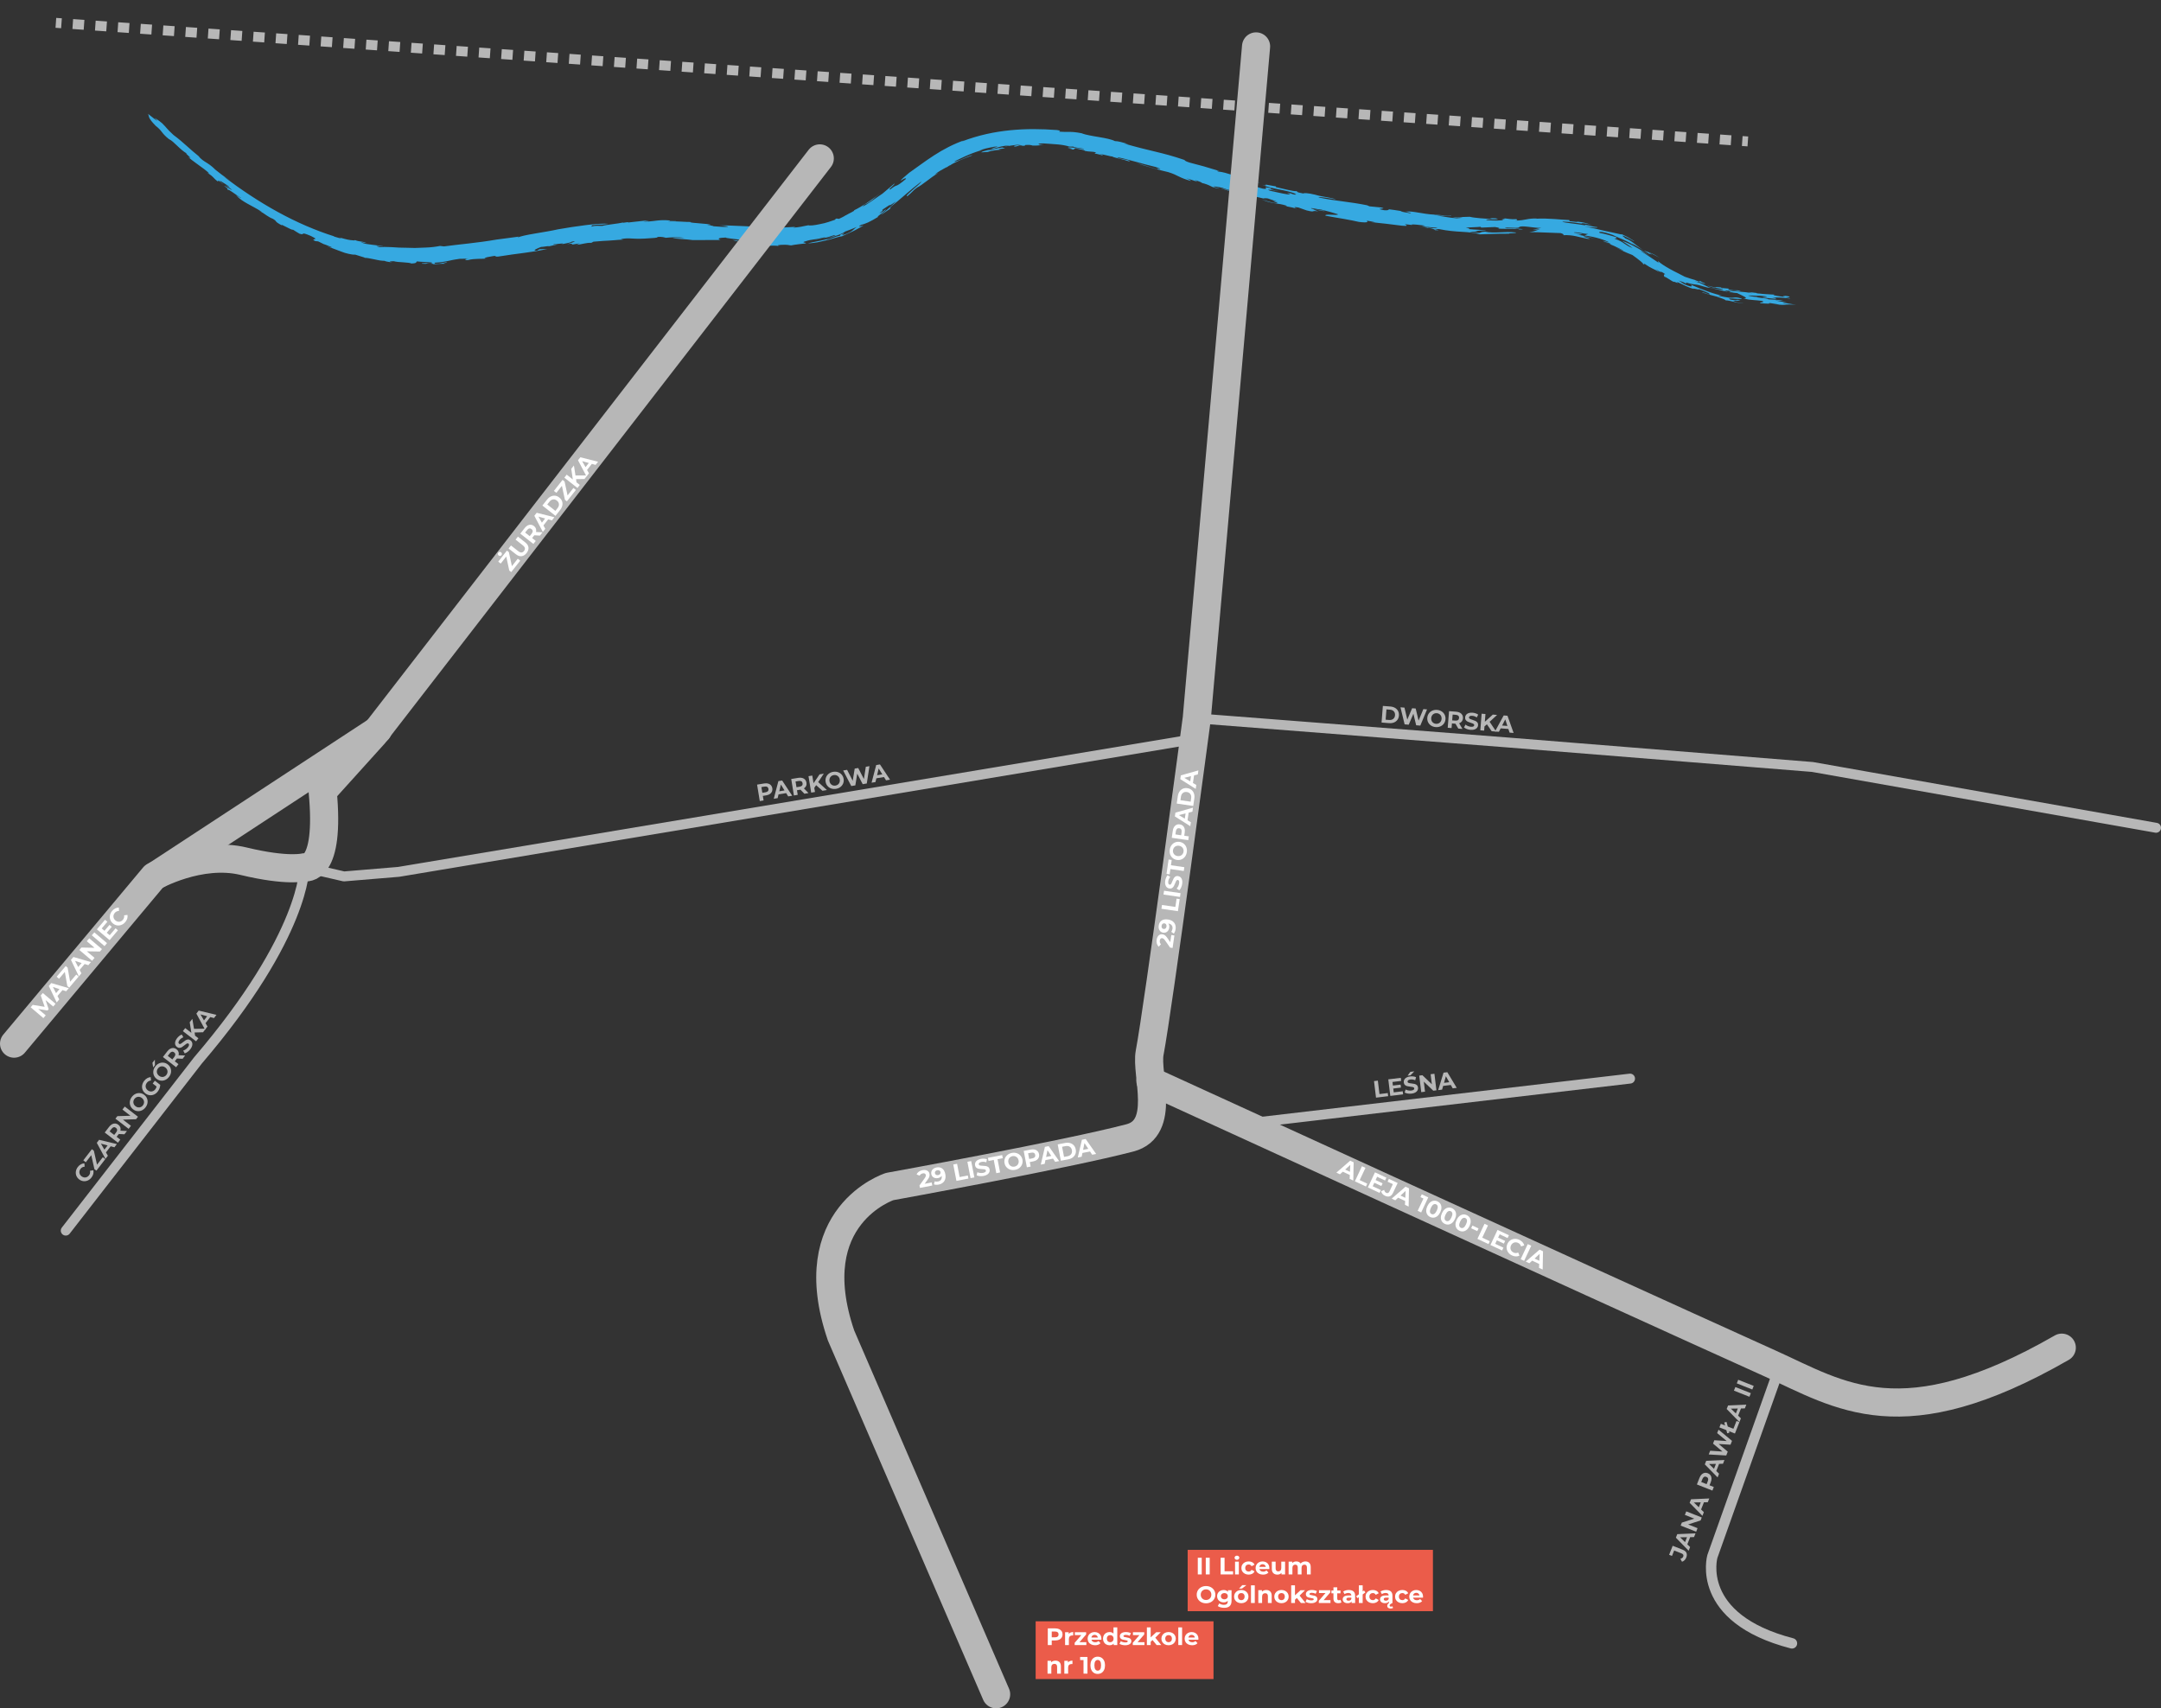 <?xml version="1.0" encoding="UTF-8"?><svg xmlns="http://www.w3.org/2000/svg" viewBox="0 0 1088.821 860.771"><rect x="0" y="0" width="1088.821" height="860.771" fill="#333333" stroke="none"/><defs><style>.cls-1,.cls-2,.cls-3,.cls-4,.cls-5{fill:none;stroke:#b7b7b7;}.cls-1,.cls-4{stroke-miterlimit:10;}.cls-1,.cls-4,.cls-5{stroke-width:5px;}.cls-6{fill:#fff;}.cls-2{stroke-width:14.173px;}.cls-2,.cls-3,.cls-5{stroke-linecap:round;stroke-linejoin:round;}.cls-3{stroke-width:5.26px;}.cls-7{fill:#eb5c4a;}.cls-4{stroke-dasharray:5.698 5.698;}.cls-8{fill:#36a9e1;}.cls-9{fill:#b7b7b7;}</style></defs><g id="Warstwa_1"><path class="cls-8" d="M896.628,150.795l-2.187-.212c.197.053.798.119,2.187.212Z"/><path class="cls-8" d="M898.547,151.457c.052.007.135.017.182.024-.026-.022-.082-.027-.182-.024Z"/><path class="cls-8" d="M218.317,133.13c-.833.094-1.558.121-1.953.204,1.211-.025,1.76-.125,1.953-.204Z"/><path class="cls-8" d="M347.849,111.71c-.061.047-.101.086-.105.126.198-.02.262-.055.105-.126Z"/><path class="cls-8" d="M871.318,147.276c.324.082.656.166.96.243.221-.071-.706-.261-.96-.243Z"/><path class="cls-8" d="M183.701,129.916c-.122.015-.231.034-.299.074.168-.019.24-.046.299-.074Z"/><path class="cls-8" d="M799.302,112.954c-.312-.035-.649-.074-.978-.111.344.059.691.104.978.111Z"/><path class="cls-8" d="M373.254,123.603c.472-.021.738-.056.871-.099-.528-.004-.913.019-.871.099Z"/><path class="cls-8" d="M373.767,122.33c-6.718-.133,1.37.868.358,1.173,1.807.009,5.634.328,3.84-.089,1.735.532,4.454.479,7.18.467,2.746-.084,5.526-.229,7.474.073.164-.081-2.089-.29.597-.56,4.022-.232,3.745.152,5.404.25,1.193-.328,7.318-1.032,6.735-.89,1.333-.298.59-.384-.015-.51-.607-.151-1.074-.29.761-.738,1.222-.454,2.695-.696,4.235-.901.772-.082,1.552-.228,2.323-.39.771-.157,1.534-.325,2.259-.523,1.807-.21.945.049-.556.424-.751.183-1.658.405-2.469.603-.809.215-1.533.3-1.894.416,1.683-.241,3.334-.753,4.998-1.134l2.488-.617c.821-.244,1.633-.529,2.448-.792,1.487-.307,1.204-.085.174.32-.515.202-1.216.449-1.971.697-.756.249-1.587.394-2.329.556,2.057-.206,4.309-.989,6.198-1.633,1.901-.616,3.345-1.441,3.831-1.869,2.423-.895,3.702-1.379,5.949-2.321-2.07,1.291-1.645,1.873-5.177,3.434-5.908,2.264,1.935-1.344-3.119.43l-.292.568c-1.139.212-2.117.531-3.109.891-.994.343-1.987.81-3.188,1.057-1.366.182.256-.213,1.127-.498-2.151.521-4.105.885-5.908,1.296-1.809.365-3.484.63-5.093,1.153,1.483-.123,3.15-.306,4.849-.585,1.693-.358,3.421-.756,5.044-1.132.405-.098.807-.178,1.195-.285.386-.118.763-.233,1.13-.345.735-.217,1.428-.421,2.059-.606,1.267-.358,2.302-.61,2.976-.68l5.491-2.515c.923-.393,1.779-.931,2.664-1.396.88-.479,1.76-.956,2.596-1.49-.084-.15-3.931,1.378-1.078-.397.725-.087,1.886-.493,3.378-1.144,1.439-.712,3.249-1.628,5.147-2.837-.865.199.601-.866,1.945-1.927,1.342-1.064,2.626-2.072,1.571-1.632-1.544,1.416-2.669,1.608-2.948,1.718,3.533-2.442.182-.77,2.106-2.127,3.232-2.18,3.198-2.091,3.196-1.946-.025.128-.005.312,3.098-1.878-1.123,1.17-4.078,4.087-7.527,6.704.391.046,3.548-2.451,5.15-3.279-2.226,1.223,1.104-1.479-.653-.373,4.904-3.812,10.071-8.7,15.837-13.104-.2.689-2.56,2.627-4.558,4.385-2.002,1.75-3.657,3.276-2.424,2.978,2.786-2.294,2.514-2.61,4.84-4.293,2.25-1.036,6.743-4.943,10.727-7.47l-1.903.91c.698-.58,1.775-1.277,2.897-1.972,1.134-.663,2.325-1.288,3.23-1.798l-.409.374c.554-.406,1.131-.751,1.7-1.121.291-.13.369-.14.379-.109.466-.312,1.119-.739,1.941-1.141.827-.393,1.78-.846,2.79-1.326,1.035-.426,2.129-.876,3.211-1.321,1.083-.442,2.184-.806,3.175-1.214-.07-.2-1.074.154-2.302.636-1.223.497-2.628,1.213-3.59,1.57-.553.115-4.216,1.674-2.604.582,1.209-.579,2.314-1.139,3.416-1.617,1.092-.498,2.133-1.023,3.238-1.455,1.099-.445,2.203-.953,3.439-1.345,1.228-.416,2.534-.872,4.028-1.216-.638.124-1.285.22-1.918.368.896-.41,2.011-.706,3.243-1.028,1.232-.321,2.619-.525,4.049-.845,2.652-.309,1.709.014.514.342-1.186.379-2.614.818-1.025.614-1.961.728-5.538,1.223-5.928,1.877l3.326-.236c1.299-.46,2.724-.714,4.052-.887,1.339-.132,2.573-.225,3.519-.409l-2.081.068c.33-.518,2.284-.497,3.26-.52l-1.479-.494c-1.507.192-2.756.495-3.894.787-1.132.32-2.164.582-3.286.613,2.61-.642,3.587-1.058,4.73-1.384.569-.174,1.175-.349,2.043-.546.869-.191,2.012-.341,3.639-.547.32.223-1.244.246-1.894.521,1.12-.034,2.241-.296,3.556-.465,1.311-.194,2.802-.407,4.628-.356-2.086.207-5.391.799-2.727.927.629-.23,1.267-.418,1.907-.613,1.677.008.999.233,1.684.22,2.381.014-.567-.535,3.211-.45.563.094,1.814.197,1.264.315,2.167.048,2.69.03,3.178-.035.489-.067.943-.164,2.984-.165-1.822-.112-2.76-.33-2.772-.524-.011-.208.911-.398,2.819-.321,5.361.409,9.083.416,12.669,1.568.813-.007,1.625.017,2.438.037-1.605.223,3.356.686,5.026,1.102.472.579-7.996-1.391-8.12-.472,3.487.577,1.919.619.765.679,3.786.494,1.487-.38,3.212-.459-.023.172,6.429,1.195,4.116,1.242,3.196.632,3.856.226,6.198.819-.4.126-.863.298-.694.609.315-.108,3.284.754,3.863.907-.53-.216,1.203-.193-1.601-.657.785-.275,6.526,1.495,6.451,1.141.176.519,5.933,1.585,8.773,2.596.007-1.162-5.479-1.038-6.227-2.161,3.971.592,12.995,3.471,19.321,4.902,5.296,1.832-.123.402.856,1.126-4.991-1.312-6.141-2.003-10.472-3.031,4.637,1.501,12.355,3.729,15.89,4.475,5.114,1.537,5.324,2.822,11.607,4.499-.719-.598-.56-.635-2.456-1.368,1.689.395,3.586,1.127,5.378,1.682,1.166.125-2.687-1.121-.145-.538.952.36,3.015,1.04,2.534,1.148l-.425-.095c6.054,1.492,4.052,2.168,9.387,3.021-.363-.297-1.549-.388-2.768-.885-.89-.548,2.4.026,4.812.596-.494.111,2.07.651,3.713,1.212,1.005.717-4.207-1.101-5.117-1.077l4.58,1.397-.95-.343c1.705.352,3.401.732,5.112,1.055-3.529-.853-1.541-.946.008-.573,3.461,1.037,6.938,2.076,6.399,2.402.534-.307,4.87.85,7.981,1.545-3.324-1.03-.327-.488.685-.378,1.646.577,3.286,1.181,4.943,1.727-5.374-1.193,1.027.681-.302.666-1.662.102-4.831-1.002-7.628-1.785,2.638,1.119,4.598,1.515,6.482,1.819,1.891.285,3.702.493,6.052,1.272-.049.206-.529.342-2.629-.217.815.335,4.46.685,7.66,1.665-.822-.337-2.564-1.163.718-.606l4.137,1.467c4.932,1.216,1.807-.129,5.961.491-.87-.308-1.745-.596-2.61-.921.51-.338,5.524,1.156,5.761.694-2.538-.557-4.052-.431-6.686-1.185-.45-.353.41-.226,1.58 0,1.173.211,2.66.508,3.455.541,5.492,1.345,4.341,1.17,8.398,2.347.001.814-6.998-.451-6.321.7,1.356.246,2.865.52,4.42.802,1.559.265,3.165.538,4.713.801,3.09.55,5.94,1.101,7.705,1.531,4.91.608,4.566-.063,3.922-.619,2.023.258,2.998.507,4.274.818-.776-.029-1.547-.092-2.321-.136,3.02.401,5.411.585,7.823.87,2.413.28,4.859.583,8.027.988,3.595.339,2.211-.303,1.4-.77l3.884.426-.577-.173c.922-.348,4.348.187,6.931.489-.014.211-1.601.085-1.469.231,2.276.418,5.737.792,7.625.731-.013.216-1.641.549-4.361.088-.284-.081-.133-.144-.412-.226l-4.638-.233c5.35.325,8.469,1.22,8.286,1.694,5.368.216-4.293-.906,2.078-.534,4.143.862,8.122,1.18,11.636,1.363,3.513.213,6.546.483,8.843,1.265,1.959-.065,4.105-.137,6.521-.218,2.415-.058,5.102-.172,8.147-.112.007-.426,4.067-.076,3.481-.617-5.785-.672-10.876.631-15.498-.404-2.601.08-1.746.477-2.923.652-2.309-.047-4.48-.27-4.764-.545,5.363.091,1.497-.928,8.283-.619-.846-.403-6.351-.481-8.785-.785.727-.147.011-.423-1.562-.692,1.756-.221,5.641-.249,7.67-.484-.719.164.576.336-.012.425l7.073-.291c2.155.313,2.736.63,1.567.835,3.902.212,10.521-.217,10.536.388,5.045-.071-1.599-.38-2.027-.571l.432-.026-5.329-.059c-.573-.753,6.052.322,6.912-.405.842-1.318,7.511.436,11.263.28l-4.336.924,3.759-.18c-2.165.353-2.162.983-5.469,1.361,5.189.031,12.507.456,15.796.51,1.263.405,1.799.763,1.216,1.044,5.148-.228,7.88,1.014,12.124,1.794,2.282.282,1.183-.066-.082-.463-1.27-.365-2.716-.739-1.004-.704.679.219,1.639.436,2.594.599.959.149,1.902.292,2.524.41-.696-.107-2.24-.46-4.028-.899-1.798-.397-3.849-.847-5.541-1.122,2.542.338,2.326-.16,3.062-.237-1.41-.264-2.836-.453-4.258-.664.173-.29,1.493-.121,3.022.096,1.525.246,3.249.586,4.26.635-1.346.267-.66.426-1.998.726.923.082,1.949.242,3.018.443,1.075.175,2.181.434,3.261.719,1.089.256,2.132.605,3.089.94.965.314,1.819.684,2.521,1.029,1.64.839-1.519-.326-2.524-.411.707.534,3.507.982,4.014,1.627-.637.112-2.095-.732-3.32-1.044,3.333,1.164,6.535,2.572,9.61,4.304-.101.176-2.448-.991-3.92-1.73,2.784,1.534,4.856,2.559,8.482,3.951,3.01,2.122,6.364,4.845,5.146,4.375,1.492.864.654.054.763-.13,4.1,2.946,4.997,2.664,7.551,4.33l-1.711-1.607c3.893,3.061,1.295.113,4.804,2.715-.822-.028-.834.519-.429,1.284.828.04,3.052,1.803,4.778,2.671-.856-.916,3.812,1.599,1.266-.213,2.023.887,3.484,1.557,4.792,2.222,1.341.582,2.549,1.122,4.142,1.457-1.86-.817,3.698.9,2.147.021,3.968,1.389,6.635,2.612,5.405,2.725-1.398-.451-3.567-1.358-3.521-.978,2.458.791,4.941,1.482,7.436,2.115,1.802.667,4.18,1.346,4.383,1.85,2.523.027,7.098,1.829,9.078,1.476-2.656-.001-4.577-.974-5.547-1.212l1.191.134c-.17-.032-.359-.076-.607-.139l3.414-.194c-3.075-.902-.654.445-5.087-.439-1.834-.8.386-.567,2.581-.435,2.191.175,4.356.295,2.404-.266-3.202-.866-2.775.012-5.513-.295l.698.168-3.076-.496-3.065-.58c-.217-.321,1.66-.078,1.66-.078-1.829-.439-3.26-.832-4.49-1.237-1.236-.384-2.282-.734-3.327-1.145-2.097-.791-4.26-1.61-7.961-3.197.496.312,1.68,1.667-1.73.395-2.459-.897-2.539-1.455-4.457-2.456,1.197.512,2.447.571,3.886,1.584l.099-.565c2.902.883,3.672.859,4.667.996.503.054,1.062.145,1.973.383.905.258,2.176.62,4.12,1.173.461-.217,6.123,1.198,10.401,2.234-.669-.271-1.341-.529-1.998-.826,2.277.176,2.46.33,2.791.571.335.217.812.55,3.73.786,2.225,1.201,6.524,2.719,3.162,2.796,2.045.44,3.443.587,4.789.703,1.344.128,2.643.194,4.506.432,2.213.892-1.224.5-.871,1.153,2.743.299,6.212.403,4.225-.16l5.156.805c.125.144-1.732-.052-2.458-.144,2.003.351,5.908.44,7.07.323-.429-.01-1.741-.039-2.295-.194,2.168.056,6.068.121,6.365-.012-3.182.009-3.406-.694-6.742-.63.298-.134.895-.403,2.611-.153-2.695-.618-5.42-.833-6.519-1.363,2.262.549,3.778.256,4.269.238-2.05-.314-6.153-.639-7.548-.636-.228-.684-7.975-.884-5.2-1.233-.46.201-3.435-.225-4.968-.616.189-.272,4.151.171,5.896.029,7.978.664-.204.492,1.621.932,2.027.23,4.055.455,6.092.65-.603-.163,2.492-.216-1.489-.6,1.893-.219,5.762-.114,8.882.507.744-.127-1.559-.312-2.266-.4.731-.125,4.651-.464-.339-1.065,1.426.172-2.458.085.091.565-2.016-.103-7.383-.981-5.206-1.124-2.435-.136-6.982-.416-8.962-.606-.527-.381,1.705.091,2.714.072-2.316-.225-4.617-.5-6.914-.789.633.224,1.277.42,1.917.631-4.995-1.012-8.33-.762-12.382-1.423.333-.204,1.33-.14,2.574.012,1.248.142,2.759.327,4.094.443-2.384-1.14-1.733.079-5.851-.915-.534-.216-.647-.373-.342-.474-1.132-.068-2.248-.192-3.373-.306-.936-.297-.37-.277.051-.206-2.868-.389-2.865-.264-3.113-.157-.121.043-.298.06-.915-.051-.617-.112-1.682-.33-3.535-.88,2.167.864,3.168.996,4.06,1.133.896.13,1.706.208,3.612.688,1.056.461-.074.363-1.624.14-1.543-.237-3.481-.67-4.066-.708-1.805-.62-2.737-1.186-3.81-1.696-1.051-.568-2.253-1.055-4.544-1.735,3.222.976.305-.399,4.767,1.218,1.311.274.993.109.299-.182-.695-.29-1.741-.77-1.949-1.004-1.201-.346.578.845-2.647-.472l.156-.022c-1.826-.539-3.666-1.078-5.458-1.744-1.187-.606-2.425-1.278-3.704-1.916-1.288-.623-2.566-1.296-3.796-1.982-2.458-1.364-4.69-2.78-6.056-4.089l.396.957c-2.864-1.88-6.925-4.686-9.083-5.933.661.037,2.636,1.306,4.727,2.603-5.07-3.626-10.072-6.342-14.16-7.774,2.604,1.76,3.002,1.948,5.384,3.67-1.955-.699-2.938-1.388-4.068-2.165-1.115-.789-2.395-1.664-4.922-2.495.071-.571,1.687.199.66-.819-1.094-.293-2.53-.698-3.986-1.152-1.467-.412-2.979-.801-4.231-.967-1.173-.808,1.28-.87,6.544.997,1.885.974,3.956,1.763,5.896,2.637,1.935.874,3.733,1.804,5.084,2.877l-1.626-1.355c3.702,1.964,5.716,3.449,8.759,5.183l-.163-.011,1.749.523-1.558-1.062c1.264.478,4.758,2.27,5.702,2.89-4.779-3.167-5.658-2.719-8.234-3.841-4.398-2.921-5.787-4.838-9.251-6.108-.135-.374-2.828-1.957-.48-1.106,2.839,1.232,4.507,2.623,4.948,2.448-2.813-1.548-1.569-1.231-6.075-3.349-.533.031-1.705-.199-3.153-.563-.721-.192-1.539-.33-2.371-.526-.834-.19-1.697-.391-2.561-.531-3.549-.875-8.094-1.851-10.887-2.405,3.546.483,7.181.923,6.375.359-1.091-.04-2.812-.441-4.153-.808-1.343-.304-2.301-.51-1.83-.08-1.037-.195-2.251-.379-3.496-.54-1.246-.189-2.518-.33-3.675-.479-2.313-.305-4.154-.539-4.364-.869,3.943.011,7.741.794,11.106,1.19-.921-.174-1.805-.441-1.24-.508,1.648.294,3.297.538,4.941.922-1.843-.544-2.577-.735-3.45-.97-.874-.234-1.887-.405-4.297-.672.297.087.89.261.432.234-1.2-.15-2.692-.292-3.899-.402l-.101-.566c-3.609-.083-10.452-1.059-16.853-.672l.576-.108c-5.087-.153-5.517.962-10.965,1.049,1.578-.246.857-.483.578-.744-2.71.233-4.137-.262-6.844-.462,3.138.39-2.138.541.14.767.071.279-1.289.39-3.025.415-1.736.02-3.844-.115-5.271-.203-.838-.395,1.378-.396,3.269-.412,1.891-.001,3.457-.114,1.325-.51-2.841-.189-3.571.183-1.572.403-3.562-.251-8.978-.522-11.52-1.182-4.288.236-5.978-.117-8.735.326,2.281.181,2.454-.346,5.292.129l-3.172.31c-4.133-.313-7.375-1.075-10.211-1.387l3.01.037-.153.07c1.159-.127,4.988.346,4.587-.082-2.735.238-4.838-.4-8.415-.406l.148-.066c-3.14-.142-5.82-.639-8.218-1.028-2.399-.392-4.51-.753-6.552-.5,1.135.132,3.361.818,2.627.918-1.398-.428-5.231-.849-5.055-1.122l1.292.07c-3.533-.523-5.647-.917-6.938-1.011-1.032.206-.072.632-2.653.44-6.196-1.168,2.655-.44-1.533-1.387-1.952-.153-3.897-.366-5.844-.573l-1.219-.539c-4.269-.865-8.089-1.404-11.995-1.92-3.912-.474-7.879-1.094-12.438-2.02-.026-.572,6.598.572,8.843,1.005-2.705-1.072-6.896-1.228-10.597-2.393-3.478-.867-6.224-.986-5.739-.559-4.366-.781-3-1.02-3.529-1.24-1.533.239-6.917-1.26-10.412-2.009l-.075-.37-5.506-.991c1.38.394.058.368.006.573l-1.378-.39c2.528,1.13,5.552,1.762,8.592,2.375,3.048.589,6.103,1.196,8.708,2.372-1.699-.278.498.439-1.211.159-1.383-.371-1.652-.485-1.765-.648-.901.067-3.187-.235-.25.459-.299.646-6.146-.89-10.224-1.734-3.089-1.283,3.502.221,5.254.277-1.549-.314-2.877-.354-5.055-1.101l.679-.378c-5.624-1.155-1.634.062-3.02.242-1.688.276-4.999-1.325-6.53-1.714l1.694.331c-4.233-1.402-5.354-1.113-9.214-2.231l-1.694-.935c4.707,1.914,6.144.93,8.842,1.972-6.93-2.434,1.809-.64,4.133-.495-3.076-.724-5.814-1.558-7.393-2.292-4.619-.527-9.168-2.895-13.655-3.336-2.304-.804,2.155.264-.307-.503-4.506-1.44-9.331-2.8-14.241-4.032-2.483-.796-1.985-.896-2.614-1.331-5.953-2.034-10.217-3.104-14.637-4.169-4.425-1.058-8.988-2.149-15.662-4.059l2.047.235c-2.798-.817-5.201-1.511-6.702-1.48-1.677-.886-4.75-1.47-7.958-2.016-1.602-.28-3.248-.523-4.76-.846-1.521-.294-2.919-.637-4.041-1.092-3.056-.587-4.691-.687-6.17-.676-1.474-.013-2.787.057-5.225-.126.021-.211,1.545-.438-.97-.813-8.012-.597-15.711-.684-23.603.099-7.877.782-15.973,2.433-24.413,5.667.113-.126.948-.495,1.365-.677-5.53,1.921-10.739,4.675-15.355,7.668-4.626,2.985-8.728,6.124-12.562,8.796-1.344,1.153-5.371,4.455-3.874,3.783,1.754-1.271,2.28-1.076,2.341-.755-6.308,5.311-3.634,1.916-7.913,5.322-1.808.467,2.456-2.452,2.07-2.962-2.004,1.716-4.001,3.417-6.016,5.069-3.679,2.41-7.063,5.188-10.48,6.774,1.47-.802.201-.709,2.703-1.956-.339.258-.075.144-.411.402,2.72-1.704,3.396-2.279,3.98-2.829.585-.549,1.091-1.031,3.387-2.802-4,3.163-9.627,7.04-13.604,8.878,1.082.006-3.063,1.802-4.095,2.506l-.275.056c.086.193-2.4,1.338-3.16,1.713l-1.229-.175c-1.806.666.63.143-1.184.783-1.3.425-4.239,1.553-7.107,2.03-1.422.27-2.763.589-3.837.649-1.07.076-1.826.07-2.022-.065-1.646.257-2.684.569-3.767.75-1.082.182-2.185.349-3.922.464.261-.187,1.088-.326,1.209-.419-7.339.561-16.53.592-23.624-.243-5.81-.179-10.83-.573-14.582-.482,1.577.096,6.154.662,3.252.756-1.601.114-4.019-.202-6.47-.319.601-.269-6.162-.887-1.256-.655-1.154-.836-10.574-.822-10.441-1.513-1.17.119-8.181-.534-10.852-.252-.572-.341,3.821-.006,3.825-.218l-3.22-.076.011-.211c-3.07-.285-4.929-.104-6.451.054-1.526.17-2.732.372-4.567.492l.142-.084-2.492.155,2.927-.62c-1.986.074-3.49.247-5.045.424-.777.084-1.568.17-2.438.264-.867.118-1.813.23-2.907.326l-.449-.153-2.628.359c.444-.06.588-.151.298-.182-2.463.613-8.123,1.046-10.392,1.707-1.746.08-3.28-.353-5.529.384l.348-.717c5.769-.816,2.2.147,8.281-.71-4.625-.546-17.206,1.318-25.474,2.775-6.653,1.529-17.709,2.75-20.376,4.196l.636-.521c-3.756.524-7.501,1.011-11.248,1.489-9.472,1.675-19.254,2.426-26.435,3.435l-2.005-.236c-1.853.37-4.379.739-7.192.818-1.409.054-2.891.111-4.398.169l-1.136.036-1.137-.028c-.76-.02-1.52-.039-2.275-.059-1.513-.033-3.006-.065-4.433-.096-1.426-.048-2.776-.189-4.026-.24-1.248-.066-2.389-.102-3.379-.097-.991.015-1.828.052-2.461.091-4.134-1.084,1.331-.235,1.791-.508-1.542-.228-3.609-.482-5.676-.695-1.031-.119-2.056-.252-2.999-.427-.943-.173-1.782-.493-2.473-.809.024-.103,1.099.115,1.931.282.839.132,1.438.195.479-.038-2.113-.888-3.236-.394-5.614-1.427.498.333-.549.299-2.196.075-1.645-.228-3.835-.849-5.68-1.365q.668.229.942.365c.441.464-2.266-.457-3.779-.884,0,0,.165-.032.58.063-9.463-2.952-19.296-7.215-28.768-12.436-9.483-5.208-18.612-11.327-26.98-17.668,1.099.681,2.181,1.386,3.303,2.031-2.592-1.554-6.766-4.881-8.101-5.955l.369.236c-4.057-3.929-5.41-3.35-8.35-6.606l.708.48c-2.644-2.106-4.655-3.906-6.654-5.688-1.99-1.798-3.997-3.539-6.659-5.511-3.83-3.526-3.181-3.406-5.753-5.944-2.317-1.945-3.655-2.564-3.826-2.603l1.084.962c.969,1.31-2.619-1.815-4.371-3.086.831,1.472-.414,1.613,3.83,6,3.538,2.737,2.717,3.516,6.649,6.688,2.716,1.234,5.198,5.065,9.233,7.415-2.256-1.114,4.114,3.66.593,1.599.607.75,2.59,2.207,4.759,3.779,2.186,1.553,4.536,3.245,5.824,4.557-.538-.268-.504-.08-1.227-.554,4.22,2.838,2.565,2.387,5.592,4.642l.212-.531c1.276.717,1.398,1.292,2.502,1.986-.788-.664-2.376-2.157-1.323-1.663,1.472.934,2.75,1.642,4.298,2.706-.105.185-1.235-.486-1.999-.938,0,0,3.312,2.374,3.398,2.75-1.296-.688-2.841-1.766-4.078-2.253,4.307,3.209.247.391,2.142,2.25-.214-.971,3.949,2.484,6.473,3.939.11.379-1.761-1.037-2.449-1.307,1.969,2.041,3.769,3.112,5.754,4.235,1.975,1.143,4.249,2.177,7.241,4.137-.165-.006-.948-.403-1.344-.607,1.488.798,2.654,1.631,3.709,2.366,1.075.702,2.045,1.298,3.093,1.667,2.77,1.665.154.937,4.542,3.331-1.009-1.25,5.211,2.752,5.644,2.167,1.082.693,2.151,1.415,3.277,2.037,3.262,1.014-.319-1.457,5.739,1.144,1.34.681,1.971,1.03,2.19,1.243.217.22.021.306-.25.367-.541.123-1.388.145.199.947l1.529.163,2.67,1.31-.433-.129c.854.255,2.028.695,2.982,1.098.966.372,1.724.677,1.693.784-.333.076-2.177-.518-2.481-.493,1.433.368,4.174,1.417,6.946,2.474.698.252,1.396.503,2.074.748.691.204,1.372.372,2.012.517,1.282.287,2.415.447,3.234.374.83.304,2.125.674,3.147.995,1.029.295,1.799.49,1.534.625.837-.089,2.785.301,4.829.729,1.023.204,2.065.458,3.01.593.947.116,1.786.192,2.384.184-.329.127,1.881.638,3.683.709-2.372-.446-.851-.456.786-.536.515.131,1.272.303,2.135.37.864.063,1.829.134,2.757.202,1.856.134,3.563.287,4.006.593,1.645-.058,2.162-.265,2.365-.455.202-.192.087-.395.449-.601,2.075.331,8.736.239,7.58.883-1.794-.057-5.798-.177-5.042.262,3.418.225,1.48-.187,4.289-.267-.205.144,1.92.345,1.387.549,1.655-.156,3.969-.269,6.338-.283-3.705-.102,2.329-.579.098-.723l-3.51.656c-4.289.253-.914-.311-2.544-.391,7.514-.533,6.003-1.034,12.966-1.998,1.321-.006,3.675-.033,4.402-.13-2.317.312-1.81.846-.474.812,3.828-1.002,7.025-.483,10.214-.864-2.772.258-1.377-.34-.393-.633,6.574-1.325,2.631-.156,5.564-.306,10.177-1.658,16.739-2.046,24.743-3.825l-3.924.112-1.186.733c-3.055.112.351-1.25,1.995-1.879.462.102,5.42-.851,3.484-.219l4.787-1.033c-.755-.107-3.859.505-1.647-.109,1.613-.101,6.578-.805,3.518.014,2.55-.421,5.775-1.091,5.165-1.306,4.099-.647-.324.718-2.117,1.215,3.252-.471,2.901.052,1.945.342l4.499-.743c-.961.291-.93.501-1.885.793,2.99-.259,5.025-1.158,7.609-1.028l1.073-.583c4.112-.375,5.952-.432,7.719-.534.883-.064,1.748-.126,2.868-.208.559-.048,1.182-.102,1.904-.164.719-.04,1.536-.086,2.485-.139l-1.291-.248c2.854-.469,3.92-.404,5.229-.312.654.053,1.372.085,2.403.11,1.031.044,2.377.045,4.299-.049,4.327-.33,7.153-.296,6.592-.858,2.532-.124,3.093.174,4.225.443,1.978-.191,6.259-.508,9.373.085-2.137-.009-3.847-.016-5.84-.024.539.517,6.791.564,10.053,1.101,2.3-.059,9.802.015,14.027-.057-1.846-.595-1.072-1.145,2.708-1.225-.608.285,5.035.755,7.616,1.18-1.32.224,5.785,1.135.249.911-1.592-.265-2.283-.784-4.474-.793.641.216,1.826.489,3.303.781,1.48.28,3.263.552,5.079.818-.29.145-2.211.233-4.11.111,1.044-.077.451-.215.314-.354Z"/><path class="cls-8" d="M871.318,147.276c-.19-.049-.372-.095-.562-.143l.669.269c-.222-.09-.216-.122-.108-.125Z"/><path class="cls-8" d="M478.127,83.804c.226-.145.627-.444.604-.506-.277.196-.512.377-.604.506Z"/><path class="cls-8" d="M551.788,77.564c-.071-.063-.076-.111-.1-.162-.069.018-.063.061.1.162Z"/><path class="cls-8" d="M875.576,151.879l-1.411-.158c.506.097.755.085,1.411.158Z"/><path class="cls-2" d="M632.874,23.387l-29.872,338.553s-19.404,145.787-23.745,168.511c-2.065,10.813,8.567,38.042-9.957,42.894-32.17,8.426-121.021,24.511-121.021,24.511,0,0-45.191,14.553-24.511,75.064l78.128,180.766"/><path class="cls-2" d="M579.64,544.621s214.851,98.426,312.128,142.34c35.509,16.031,66.44,38.414,147.064-7.915"/><path class="cls-5" d="M599.938,372.663l-399.064,66.638-27.574,2.298-19.915-4.596s.766,33.702-53.617,97.277l-66.638,85.787"/><path class="cls-2" d="M7.087,525.855l70.468-84.255s22.979-13.021,45.191-7.66,30.638,3.064,30.638,3.064c0,0,13.149,3.191,9.191-38.298l26.03-28.833L413.044,79.812"/><line class="cls-2" x1="78.576" y1="441.089" x2="190.406" y2="367.812"/><line class="cls-5" x1="625.214" y1="566.451" x2="821.299" y2="543.472"/><polyline class="cls-5" points="603.002 361.94 760.789 374.195 913.214 386.451 1086.321 417.089"/><path class="cls-6" d="M469.45,595.785l.3,1.556-6.234,1.2-.238-1.236,2.603-3.618c.275-.387.45-.708.523-.962.073-.255.088-.496.044-.724-.063-.33-.224-.562-.482-.695-.258-.134-.604-.159-1.034-.075-.362.069-.675.201-.939.395s-.468.446-.611.759l-1.562-.628c.229-.541.602-1.001,1.115-1.381.513-.381,1.134-.641,1.864-.781.613-.118,1.169-.122,1.668-.01.497.111.91.325,1.235.642s.536.722.632,1.217c.086.448.072.886-.041,1.315-.112.429-.392.947-.836,1.554l-1.553,2.157,3.548-.684Z"/><path class="cls-6" d="M474.734,588.773c.787.577,1.309,1.526,1.562,2.846.18.935.16,1.77-.062,2.505-.221.734-.616,1.336-1.187,1.805-.569.468-1.271.782-2.104.942-.439.085-.869.117-1.288.096-.42-.021-.788-.095-1.105-.221l.437-1.538c.453.197.994.235,1.623.114.699-.135,1.213-.447,1.541-.938.33-.491.435-1.128.316-1.911-.399.59-1.035.969-1.907,1.137-.526.102-1.026.088-1.499-.041s-.872-.363-1.198-.704-.538-.766-.637-1.276c-.105-.55-.062-1.06.133-1.529.194-.469.509-.861.94-1.178.433-.314.939-.528,1.52-.641,1.154-.222,2.126-.044,2.914.533ZM473.663,591.557c.219-.282.294-.604.224-.966-.069-.361-.254-.631-.553-.811-.3-.178-.673-.224-1.12-.138-.408.079-.72.253-.932.521-.215.27-.284.593-.212.97.073.377.258.652.558.827.298.175.659.222,1.084.14.417-.08.733-.262.951-.544Z"/><path class="cls-6" d="M480.308,586.752l1.909-.368,1.29,6.693,4.136-.797.3,1.556-6.045,1.164-1.59-8.248Z"/><path class="cls-6" d="M487.424,585.381l1.909-.368,1.59,8.249-1.91.367-1.589-8.248Z"/><path class="cls-6" d="M493.674,592.603c-.644-.06-1.177-.195-1.601-.407l.371-1.562c.404.191.865.318,1.382.382.518.063,1.019.048,1.506-.046.543-.104.927-.262,1.156-.474.228-.21.316-.449.265-.717-.038-.195-.146-.344-.324-.445-.178-.1-.395-.165-.649-.197s-.596-.057-1.021-.073c-.659-.027-1.201-.078-1.631-.149-.43-.072-.818-.246-1.169-.521s-.579-.688-.686-1.236c-.092-.479-.046-.938.139-1.378.185-.438.516-.822.994-1.15s1.095-.565,1.849-.711c.527-.101,1.053-.137,1.581-.108.526.029,1.001.124,1.424.288l-.31,1.562c-.847-.285-1.649-.354-2.411-.208-.534.103-.913.267-1.135.487-.222.223-.306.476-.251.758.054.282.242.465.562.545.321.081.797.131,1.428.147.658.027,1.2.077,1.631.15.429.071.817.24,1.166.508.35.267.577.676.683,1.225.091.471.042.927-.146,1.366-.189.44-.524.825-1.007,1.153-.482.33-1.101.566-1.855.712-.652.125-1.299.158-1.941.1Z"/><path class="cls-6" d="M500.699,584.436l-2.641.509-.3-1.556,7.188-1.385.3,1.556-2.64.508,1.289,6.693-1.908.368-1.289-6.693Z"/><path class="cls-6" d="M509.042,589.344c-.759-.237-1.395-.643-1.908-1.215-.514-.574-.848-1.265-1.004-2.074-.156-.809-.102-1.575.162-2.298.264-.724.704-1.335,1.32-1.838.616-.501,1.354-.834,2.209-.999s1.661-.128,2.416.108c.755.238,1.391.643,1.908,1.216.519.572.855,1.263,1.011,2.071.156.81.1,1.576-.169,2.3-.268.724-.708,1.336-1.32,1.837s-1.347.833-2.202.998c-.856.165-1.664.13-2.423-.106ZM512.408,587.235c.349-.3.598-.672.744-1.115.146-.444.171-.921.072-1.433-.099-.51-.299-.943-.6-1.301-.301-.358-.669-.611-1.105-.76s-.897-.175-1.384-.081c-.487.094-.906.29-1.255.59-.35.3-.599.671-.745,1.115-.147.444-.172.921-.073,1.431.099.512.299.945.601,1.304.3.356.669.609,1.104.759.437.147.898.175,1.386.081.486-.094.904-.291,1.255-.59Z"/><path class="cls-6" d="M521.343,579.225c.585.14,1.066.406,1.442.798.377.392.625.894.743,1.507.116.604.072,1.16-.132,1.668-.202.508-.55.934-1.042,1.277-.493.343-1.104.584-1.834.726l-1.661.319.438,2.274-1.91.368-1.589-8.249,3.57-.688c.73-.141,1.388-.141,1.974-.001ZM521.352,583.042c.25-.305.332-.684.244-1.14-.09-.464-.308-.79-.653-.981-.346-.189-.807-.229-1.379-.119l-1.556.3.552,2.863,1.556-.3c.572-.11.985-.317,1.236-.623Z"/><path class="cls-6" d="M530.575,583.79l-3.83.737-.39,1.908-1.957.377,2.088-8.957,1.885-.363,5.277,7.538-2.002.386-1.071-1.626ZM529.694,582.456l-1.916-2.906-.699,3.41,2.615-.504Z"/><path class="cls-6" d="M532.92,576.616l3.746-.722c.896-.173,1.721-.154,2.474.055s1.38.588,1.881,1.135c.501.548.83,1.233.989,2.058.159.825.107,1.585-.153,2.279-.263.693-.704,1.277-1.325,1.751-.621.475-1.38.799-2.276.971l-3.746.722-1.589-8.248ZM537.86,582.594c.824-.158,1.438-.516,1.841-1.069s.528-1.225.377-2.01-.518-1.36-1.096-1.725c-.58-.366-1.282-.469-2.106-.31l-1.743.336.984,5.113,1.743-.336Z"/><path class="cls-6" d="M549.216,580.198l-3.83.738-.391,1.908-1.955.377,2.087-8.957,1.885-.363,5.278,7.538-2.002.386-1.072-1.627ZM548.336,578.864l-1.917-2.905-.699,3.409,2.616-.504Z"/><path class="cls-9" d="M692.295,544.725l1.931-.233.82,6.767,4.182-.507.19,1.572-6.112.741-1.011-8.34Z"/><path class="cls-9" d="M706.771,549.862l.188,1.548-6.457.783-1.011-8.34,6.302-.764.188,1.55-4.384.531.219,1.811,3.872-.469.183,1.5-3.872.47.233,1.93,4.539-.55Z"/><path class="cls-9" d="M709.308,550.999c-.637-.104-1.159-.276-1.568-.518l.48-1.532c.389.218.839.377,1.351.477s1.014.119,1.506.06c.549-.067.943-.197,1.187-.392.241-.195.347-.427.313-.697-.024-.198-.121-.354-.291-.467-.172-.112-.384-.192-.636-.242-.251-.051-.59-.099-1.014-.144-.654-.073-1.192-.162-1.615-.263-.424-.103-.8-.303-1.13-.602-.332-.298-.53-.726-.598-1.281-.059-.484.019-.939.234-1.364.214-.425.57-.784,1.07-1.079.501-.293,1.134-.487,1.896-.58.532-.064,1.06-.063,1.583.002.523.066.991.194,1.4.387l-.417,1.537c-.824-.343-1.621-.469-2.391-.376-.54.065-.929.203-1.166.408-.236.206-.338.452-.304.737.035.286.21.481.524.584.313.103.786.185,1.413.245.655.073,1.193.162,1.616.264.424.102.8.298,1.129.589.329.29.528.714.596,1.27.058.476-.023.927-.241,1.352-.219.426-.579.787-1.084,1.081-.504.296-1.138.488-1.9.58-.659.08-1.307.068-1.944-.035ZM710.601,540.078l2.002-.242-1.948,1.976-1.454.177,1.4-1.91Z"/><path class="cls-9" d="M722.732,541.036l1.011,8.34-1.585.192-4.771-4.559.613,5.062-1.905.23-1.011-8.339,1.596-.193,4.761,4.561-.614-5.063,1.905-.231Z"/><path class="cls-9" d="M730.997,546.683l-3.872.47-.522,1.876-1.978.24,2.706-8.79,1.906-.231,4.739,7.888-2.024.245-.955-1.697ZM730.211,545.292l-1.71-3.032-.935,3.353,2.645-.32Z"/><path class="cls-9" d="M848.748,786.152c-.372.364-.795.615-1.272.755l-.809-1.479c.74-.199,1.218-.569,1.433-1.113.291-.736.004-1.274-.858-1.615l-3.717-1.468-1.085,2.746-1.451-.573,1.794-4.543,5.067,2c.96.379,1.585.902,1.878,1.567.292.666.256,1.46-.108,2.383-.209.528-.499.976-.871,1.341Z"/><path class="cls-9" d="M851.592,774.521l-1.433,3.628,1.401,1.353-.732,1.854-6.438-6.566.705-1.787,9.192-.408-.748,1.896-1.947.031ZM849.994,774.549l-3.48.058,2.503,2.42.978-2.478Z"/><path class="cls-9" d="M849.625,761.527l7.813,3.084-.587,1.485-6.28,2.023,4.743,1.872-.705,1.785-7.813-3.084.591-1.496,6.277-2.012-4.744-1.873.705-1.785Z"/><path class="cls-9" d="M858.528,756.952l-1.432,3.628,1.4,1.353-.731,1.854-6.438-6.567.704-1.785,9.192-.409-.748,1.896-1.947.031ZM856.929,756.979l-3.479.059,2.502,2.419.978-2.478Z"/><path class="cls-9" d="M857.372,742.918c.432-.418.915-.682,1.447-.789.533-.107,1.09-.048,1.67.182.572.226,1.019.562,1.338,1.006s.492.966.518,1.565c.026.601-.098,1.244-.371,1.937l-.621,1.573,2.154.851-.714,1.809-7.813-3.084,1.335-3.383c.272-.691.626-1.246,1.058-1.666ZM860.597,744.959c-.123-.374-.399-.647-.831-.817-.439-.174-.831-.165-1.178.024-.347.191-.627.558-.841,1.101l-.582,1.473,2.713,1.071.581-1.473c.215-.543.26-1.003.138-1.379Z"/><path class="cls-9" d="M866.176,737.576l-1.432,3.628,1.4,1.353-.731,1.854-6.438-6.566.705-1.787,9.192-.408-.749,1.896-1.947.031ZM864.579,737.603l-3.48.058,2.502,2.42.979-2.478Z"/><path class="cls-9" d="M865.875,720.363l6.805,5.64-.767,1.942-5.97-.369,4.59,3.863-.762,1.931-8.827-.517.74-1.875,6.188.404-4.766-4.01.661-1.674,6.241.398-4.817-4.004.683-1.73Z"/><path class="cls-9" d="M866.33,719.213l.714-1.807,6.34,2.502,1.547-3.918,1.473.582-2.26,5.726-7.813-3.085ZM870.264,722.186l-1.49-5.439,1.127-.304,1.49,5.439-1.127.304Z"/><path class="cls-9" d="M877.188,709.682l-1.432,3.628,1.4,1.353-.731,1.854-6.438-6.567.705-1.785,9.192-.409-.749,1.896-1.947.031ZM875.59,709.71l-3.48.058,2.502,2.42.979-2.478Z"/><path class="cls-9" d="M873.639,700.697l.714-1.809,7.813,3.084-.714,1.809-7.813-3.084Z"/><path class="cls-9" d="M875.084,697.035l.714-1.809,7.813,3.085-.714,1.809-7.813-3.085Z"/><path class="cls-9" d="M696.755,355.688l3.804.301c.909.071,1.699.309,2.37.711.67.401,1.174.933,1.512,1.593.336.66.473,1.41.406,2.247-.065.838-.318,1.556-.754,2.155-.438.6-1.018,1.046-1.742,1.337-.726.293-1.543.402-2.452.331l-3.804-.3.66-8.375ZM699.928,362.764c.837.066,1.523-.114,2.059-.542.536-.427.835-1.04.897-1.838.063-.797-.136-1.448-.599-1.954-.461-.506-1.11-.792-1.947-.858l-1.771-.14-.41,5.192,1.771.14Z"/><path class="cls-9" d="M719.018,357.445l-3.399,8.157-2.082-.164-1.396-5.816-2.35,5.521-2.068-.163-2.093-8.592,2.011.159,1.426,6.034,2.438-5.729,1.794.142,1.446,6.084,2.418-5.779,1.854.146Z"/><path class="cls-9" d="M721.076,365.612c-.668-.431-1.174-.99-1.517-1.679-.343-.689-.481-1.444-.417-2.267.064-.82.32-1.545.767-2.172s1.034-1.1,1.762-1.42c.728-.319,1.526-.445,2.396-.377.868.068,1.636.318,2.3.747.664.431,1.17.989,1.516,1.679.348.689.488,1.445.424,2.266-.064.822-.322,1.546-.773,2.173-.449.626-1.037,1.1-1.76,1.42-.725.32-1.521.446-2.39.377-.869-.068-1.639-.317-2.307-.747ZM724.879,364.474c.416-.196.754-.489,1.014-.878s.41-.842.451-1.361c.041-.518-.037-.989-.232-1.414s-.483-.767-.863-1.024c-.382-.261-.82-.408-1.312-.447-.494-.039-.951.038-1.368.235-.416.195-.755.488-1.014.877-.26.389-.41.843-.451,1.36-.041.52.037.99.232,1.415.194.425.483.767.863,1.025.382.258.82.407,1.314.446.493.039.949-.04,1.366-.234Z"/><path class="cls-9" d="M734.771,367.113l-1.432-2.46-.096-.008-1.686-.133-.184,2.333-1.938-.153.66-8.374,3.624.286c.742.059,1.376.233,1.903.522.526.291.92.675,1.179,1.153s.365,1.028.316,1.65-.242,1.146-.576,1.573c-.335.426-.787.737-1.356.935l1.666,2.839-2.081-.164ZM734.787,360.656c-.283-.275-.716-.436-1.297-.481l-1.579-.124-.23,2.919,1.579.124c.581.046,1.033-.046,1.357-.278.323-.231.502-.578.539-1.04.037-.472-.086-.843-.369-1.119Z"/><path class="cls-9" d="M739.069,367.326c-.604-.228-1.082-.5-1.434-.817l.772-1.408c.339.291.748.537,1.23.735.481.199.97.317,1.464.356.551.043.963-.006,1.24-.149.275-.143.424-.35.445-.621.016-.198-.049-.37-.193-.515-.146-.144-.336-.264-.573-.363s-.56-.213-.966-.342c-.626-.201-1.137-.395-1.531-.577-.396-.184-.725-.455-.989-.813-.266-.356-.376-.815-.332-1.373.038-.487.205-.918.5-1.291.294-.375.715-.656,1.264-.846.55-.188,1.207-.254,1.972-.193.535.042,1.052.147,1.552.314.501.169.933.387,1.297.657l-.714,1.423c-.74-.499-1.496-.78-2.27-.841-.542-.043-.95.015-1.223.169-.272.155-.422.376-.444.662-.022.287.11.513.398.677.288.163.733.337,1.338.521.627.201,1.136.395,1.531.578.395.184.725.45.989.8.266.351.377.806.333,1.363-.038.478-.207.904-.505,1.277-.299.374-.724.655-1.276.845-.552.189-1.211.254-1.978.193-.662-.053-1.294-.192-1.898-.421Z"/><path class="cls-9" d="M749.17,364.938l-1.217,1.084-.167,2.117-1.926-.151.66-8.374,1.926.151-.309,3.912,4.018-3.619,2.152.17-3.763,3.459,3.306,4.931-2.261-.178-2.42-3.502Z"/><path class="cls-9" d="M759.998,367.297l-3.888-.307-.884,1.735-1.986-.156,4.393-8.079,1.914.15,3.084,8.67-2.032-.161-.601-1.853ZM759.504,365.777l-1.075-3.31-1.58,3.101,2.655.209Z"/><path class="cls-9" d="M387.014,394.806c.58.156,1.054.436,1.42.838.366.401.6.91.701,1.526.1.606.04,1.162-.177,1.664-.218.502-.578.918-1.078,1.248-.503.329-1.12.554-1.854.674l-1.669.274.376,2.285-1.919.315-1.361-8.289,3.588-.59c.734-.12,1.392-.102,1.974.054ZM386.916,398.623c.259-.298.351-.676.275-1.133-.077-.467-.285-.799-.626-.999-.34-.199-.799-.252-1.375-.157l-1.562.257.473,2.877,1.562-.256c.576-.095.994-.291,1.253-.589Z"/><path class="cls-9" d="M396.117,399.624l-3.849.632-.442,1.896-1.966.322,2.333-8.896,1.895-.312,5.067,7.681-2.012.331-1.026-1.655ZM395.273,398.265l-1.836-2.957-.793,3.389,2.629-.432Z"/><path class="cls-9" d="M405.3,399.939l-1.979-2.047-.094.016-1.67.274.38,2.309-1.919.315-1.361-8.29,3.588-.589c.734-.12,1.392-.102,1.974.054.581.156,1.054.436,1.42.838.366.401.6.91.701,1.526.101.615.04,1.171-.183,1.665s-.588.905-1.094,1.231l2.297,2.359-2.061.338ZM403.773,393.665c-.342-.198-.801-.251-1.376-.156l-1.563.257.475,2.89,1.563-.257c.575-.095.993-.292,1.252-.596.258-.301.349-.681.273-1.139-.077-.466-.284-.798-.624-.999Z"/><path class="cls-9" d="M411.207,395.625l-.923,1.344.345,2.096-1.906.312-1.361-8.289,1.906-.313.636,3.873,3.036-4.476,2.13-.35-2.827,4.259,4.391,3.997-2.238.368-3.188-2.821Z"/><path class="cls-9" d="M418.809,397.296c-.752-.258-1.376-.681-1.875-1.267-.497-.588-.812-1.288-.946-2.102-.134-.812-.059-1.576.225-2.292.285-.716.741-1.315,1.372-1.801.629-.484,1.375-.797,2.235-.938.859-.141,1.664-.082,2.412.175.748.26,1.372.682,1.873,1.269.502.586.82,1.286.954,2.099.134.813.056,1.578-.232,2.295-.287.715-.743,1.315-1.37,1.799-.625.484-1.369.796-2.229.938-.86.141-1.668.083-2.419-.174ZM422.23,395.281c.356-.29.615-.655.774-1.094.159-.44.196-.916.112-1.43-.084-.513-.271-.952-.563-1.318-.291-.365-.653-.629-1.083-.789-.433-.16-.894-.199-1.382-.119-.489.08-.913.265-1.271.555-.357.29-.616.655-.774,1.095-.159.439-.196.916-.112,1.429.084.514.271.952.563,1.318.291.365.652.629,1.083.789.433.159.894.199,1.383.119.488-.08.912-.266,1.271-.555Z"/><path class="cls-9" d="M438.079,386.044l-1.351,8.734-2.061.339-2.746-5.313-.961,5.922-2.048.337-4.085-7.843,1.989-.327,2.828,5.52.997-6.147,1.776-.291,2.858,5.563.966-6.191,1.836-.301Z"/><path class="cls-9" d="M445.4,391.531l-3.849.632-.442,1.896-1.966.322,2.333-8.896,1.895-.311,5.068,7.681-2.013.331-1.026-1.655ZM444.557,390.173l-1.835-2.958-.794,3.389,2.629-.432Z"/><path class="cls-9" d="M44.242,594.799c-.718.32-1.458.438-2.223.348-.765-.089-1.477-.387-2.136-.895s-1.129-1.121-1.411-1.838c-.279-.715-.357-1.463-.229-2.237.127-.774.455-1.505.982-2.188.443-.578.947-1.02,1.509-1.33.562-.309,1.155-.477,1.779-.5l.15,1.691c-.866.051-1.556.408-2.068,1.073-.317.412-.511.849-.579,1.312-.068.461-.01.908.174,1.338s.482.804.894,1.121c.412.317.85.51,1.312.578s.908.01,1.339-.174c.429-.184.802-.481,1.12-.894.512-.665.679-1.425.5-2.28l1.674-.287c.143.615.135,1.235-.023,1.859-.159.625-.461,1.227-.906,1.805-.521.678-1.141,1.178-1.857,1.498Z"/><path class="cls-9" d="M51.8,583.073l1.254.967-4.482,5.817-.998-.77-1.588-7.041-2.755,3.574-1.255-.967,4.314-5.6.998.77,1.596,7.031,2.916-3.782Z"/><path class="cls-9" d="M55.767,577.57l-2.381,3.09.973,1.688-1.217,1.577-4.369-8.094,1.172-1.52,8.947,2.152-1.244,1.615-1.881-.51ZM54.224,577.154l-3.361-.908,1.734,3.019,1.627-2.11Z"/><path class="cls-9" d="M62.694,571.53l-2.843-.144-.059.074-1.032,1.34,1.854,1.429-1.187,1.54-6.654-5.127,2.219-2.881c.455-.588.947-1.023,1.479-1.308.531-.282,1.067-.401,1.609-.358.541.045,1.061.257,1.555.638s.828.829,1.003,1.341c.175.514.188,1.062.042,1.646l3.289.156-1.274,1.653ZM57.294,567.99c-.387.087-.758.361-1.113.824l-.967,1.254,2.32,1.788.967-1.255c.355-.462.525-.892.508-1.289-.018-.396-.21-.736-.577-1.02-.374-.289-.753-.389-1.138-.303Z"/><path class="cls-9" d="M62.859,557.555l6.654,5.127-.975,1.265-6.596.204,4.039,3.112-1.172,1.521-6.654-5.128.981-1.273,6.589-.195-4.039-3.113,1.172-1.52Z"/><path class="cls-9" d="M71.439,559.492c-.725.326-1.47.443-2.234.355-.764-.092-1.473-.387-2.125-.891-.652-.502-1.119-1.112-1.401-1.828-.28-.717-.356-1.467-.228-2.251.131-.784.461-1.522.993-2.212.532-.691,1.159-1.197,1.882-1.52.724-.32,1.468-.439,2.234-.354.768.086,1.478.381,2.13.883.653.504,1.118,1.115,1.397,1.836.277.719.354,1.469.227,2.25s-.457,1.516-.988,2.207c-.533.689-1.161,1.199-1.887,1.523ZM72.564,555.685c.062-.457.002-.9-.182-1.329-.184-.43-.481-.804-.894-1.122-.411-.316-.849-.509-1.312-.577-.463-.069-.906-.015-1.33.163-.426.178-.789.464-1.092.856s-.486.817-.55,1.272-.003.9.181,1.329c.185.43.482.804.895,1.12.412.318.85.511,1.312.579.462.069.905.013,1.331-.163.424-.178.788-.464,1.091-.856.302-.393.485-.817.55-1.272Z"/><path class="cls-9" d="M76.943,545.94l1.085-1.407,2.7,2.08c-.007.572-.121,1.15-.34,1.738-.222.588-.518,1.121-.889,1.604-.532.691-1.157,1.199-1.877,1.522-.72.325-1.461.442-2.227.354-.764-.091-1.477-.389-2.135-.896-.659-.508-1.129-1.121-1.41-1.836-.281-.717-.354-1.469-.219-2.253.135-.784.471-1.526,1.008-2.222.449-.584.955-1.037,1.518-1.361.563-.324,1.156-.504,1.779-.537l.15,1.69c-.867.09-1.559.471-2.076,1.143-.328.425-.529.87-.605,1.336-.077.466-.024.917.157,1.349.181.433.481.811.899,1.133.412.317.851.509,1.315.573.464.065.913.005,1.346-.183.432-.188.809-.489,1.131-.908.342-.443.554-.916.638-1.417l-1.949-1.502Z"/><path class="cls-9" d="M76.798,535.512l1.23-1.596.043,2.774-.894,1.16-.38-2.339ZM83.269,544.14c-.726.326-1.471.443-2.234.355-.765-.09-1.474-.386-2.127-.889-.652-.503-1.119-1.113-1.4-1.83s-.355-1.467-.228-2.251c.13-.784.461-1.522.993-2.212.531-.689,1.16-1.197,1.882-1.519.724-.321,1.468-.439,2.234-.353.768.085,1.478.379,2.13.881.652.504,1.119,1.115,1.396,1.836.279.719.355,1.469.229,2.25-.128.781-.458,1.518-.99,2.207-.531.689-1.16,1.199-1.885,1.523ZM84.393,540.334c.062-.457.002-.9-.181-1.328-.185-.431-.482-.804-.895-1.121s-.85-.511-1.312-.578c-.462-.07-.907-.016-1.331.162-.425.178-.788.465-1.09.856-.303.394-.486.817-.551,1.274-.063.455-.003.898.182,1.327.184.431.481.805.893,1.122.412.317.85.51,1.312.577.461.069.906.015,1.33-.163.426-.178.789-.463,1.092-.856.303-.392.485-.817.55-1.272Z"/><path class="cls-9" d="M92.006,533.49l-2.843-.145-.059.076-1.031,1.34,1.854,1.428-1.188,1.54-6.654-5.128,2.219-2.879c.455-.59.947-1.025,1.479-1.309s1.067-.402,1.609-.357c.541.043,1.061.256,1.555.637s.828.828,1.003,1.342c.175.513.188,1.062.042,1.646l3.289.156-1.274,1.653ZM86.607,529.949c-.387.088-.758.363-1.113.824l-.967,1.256,2.32,1.787.967-1.255c.355-.462.525-.892.508-1.29-.018-.396-.209-.735-.576-1.019-.375-.288-.754-.39-1.139-.304Z"/><path class="cls-9" d="M94.532,530.006c-.521.382-1.011.633-1.468.756l-.757-1.418c.429-.124.858-.334,1.288-.629.429-.295.795-.638,1.098-1.031.337-.438.521-.811.553-1.12.031-.31-.062-.546-.277-.713-.158-.122-.337-.16-.537-.118-.199.043-.405.137-.617.281-.213.145-.484.352-.814.622-.511.415-.951.736-1.32.968-.369.23-.775.357-1.221.385s-.889-.131-1.332-.473c-.387-.299-.656-.673-.809-1.124s-.158-.957-.018-1.521c.142-.562.446-1.148.915-1.758.327-.424.698-.799,1.112-1.127.414-.327.832-.57,1.257-.728l.803,1.375c-.821.347-1.471.827-1.944,1.442-.332.43-.507.803-.526,1.116-.019.313.085.559.312.733.229.176.49.188.784.036.293-.153.683-.431,1.166-.836.512-.415.951-.737,1.321-.967.369-.231.772-.362,1.211-.393.438-.031.88.124,1.323.466.379.293.645.667.795,1.121s.154.963.01,1.529c-.143.566-.449,1.152-.918,1.762-.406.525-.869.98-1.39,1.361Z"/><path class="cls-9" d="M98.049,520.24l.243,1.611,1.683,1.297-1.179,1.53-6.654-5.128,1.179-1.529,3.108,2.395-.838-5.342,1.318-1.711.842,5.041,5.938-.075-1.385,1.797-4.255.114Z"/><path class="cls-9" d="M105.94,512.459l-2.38,3.09.971,1.688-1.216,1.578-4.369-8.094,1.172-1.52,8.946,2.151-1.244,1.615-1.88-.509ZM104.396,512.043l-3.359-.908,1.734,3.018,1.625-2.109Z"/><path class="cls-6" d="M26.809,507.158l-3.85-3.252,1.566,4.571-.566.668-4.676-.741,3.76,3.191-1.181,1.391-6.403-5.438,1.04-1.225,6.015.981-1.977-5.739,1.033-1.217,6.42,5.418-1.182,1.391Z"/><path class="cls-6" d="M31.489,498.867l-2.525,2.974.891,1.731-1.289,1.52-3.98-8.291,1.242-1.464,8.835,2.573-1.319,1.555-1.854-.598ZM29.966,498.379l-3.313-1.066,1.59,3.098,1.724-2.031Z"/><path class="cls-6" d="M38.424,491.031l1.207,1.024-4.752,5.599-.961-.814-1.254-7.109-2.92,3.439-1.207-1.025,4.574-5.389.961.816,1.261,7.1,3.091-3.641Z"/><path class="cls-6" d="M42.647,485.722l-2.523,2.973.891,1.732-1.289,1.519-3.981-8.29,1.243-1.465,8.834,2.574-1.319,1.555-1.854-.598ZM41.125,485.234l-3.313-1.066,1.59,3.097,1.724-2.03Z"/><path class="cls-6" d="M44.971,472.787l6.403,5.437-1.033,1.218-6.598-.108,3.888,3.3-1.242,1.464-6.404-5.437,1.04-1.225,6.591.117-3.888-3.302,1.243-1.464Z"/><path class="cls-6" d="M46.26,471.268l1.258-1.482,6.404,5.437-1.258,1.482-6.404-5.437Z"/><path class="cls-6" d="M58.231,467.737l1.189,1.009-4.209,4.959-6.404-5.438,4.108-4.838,1.189,1.01-2.858,3.366,1.391,1.181,2.524-2.974,1.152.979-2.524,2.974,1.482,1.258,2.959-3.485Z"/><path class="cls-6" d="M61.19,466.021c-.731.287-1.477.369-2.236.244-.76-.126-1.457-.458-2.091-.996-.634-.539-1.075-1.173-1.321-1.902-.246-.729-.289-1.477-.124-2.246.163-.768.526-1.48,1.086-2.14.471-.555.993-.974,1.569-1.257.576-.281,1.176-.42,1.801-.415l.07,1.696c-.867.01-1.572.334-2.117.975-.336.396-.55.823-.639,1.281-.092.459-.055.908.109,1.346.163.438.443.826.839,1.162.397.336.824.55,1.283.64.458.09.907.054,1.345-.11.438-.163.825-.442,1.162-.839.543-.641.746-1.393.607-2.255l1.686-.207c.113.621.075,1.24-.112,1.857-.188.617-.519,1.203-.989,1.758-.554.652-1.197,1.123-1.928,1.408Z"/><path class="cls-6" d="M251.997,280.112c-.268.03-.518-.048-.752-.23-.225-.178-.355-.4-.391-.667-.035-.266.039-.516.223-.748.184-.233.408-.364.676-.392.266-.03.514.045.74.223.232.183.365.408.4.675.035.266-.039.516-.223.749-.182.232-.408.363-.674.392ZM260.883,281.51l1.244.979-4.541,5.771-.99-.779-1.518-7.058-2.791,3.546-1.244-.979,4.371-5.555.99.78,1.525,7.047,2.953-3.753Z"/><path class="cls-6" d="M262.805,280.251c-.936.114-1.887-.21-2.855-.972l-3.697-2.909,1.203-1.528,3.641,2.865c1.182.93,2.158.904,2.93-.076.375-.478.52-.955.432-1.431-.088-.477-.438-.956-1.047-1.435l-3.641-2.865,1.188-1.509,3.697,2.909c.969.762,1.506,1.611,1.615,2.546s-.209,1.875-.951,2.818c-.74.942-1.578,1.472-2.514,1.587Z"/><path class="cls-6" d="M272.055,269.871l-2.84-.174-.061.075-1.045,1.329,1.838,1.447-1.201,1.528-6.602-5.195,2.248-2.857c.459-.585.957-1.015,1.49-1.293.535-.277,1.072-.391,1.613-.341.541.049,1.059.266,1.549.652.49.386.82.837.988,1.352.17.516.178,1.064.025,1.647l3.287.189-1.291,1.641ZM266.692,266.276c-.387.084-.76.354-1.121.813l-.979,1.245,2.301,1.811.98-1.245c.359-.459.533-.887.521-1.285-.014-.397-.203-.738-.568-1.025-.371-.292-.748-.396-1.135-.314Z"/><path class="cls-6" d="M276.207,261.684l-2.412,3.065.953,1.698-1.232,1.565-4.285-8.137,1.188-1.509,8.924,2.243-1.262,1.603-1.873-.529ZM274.666,261.253l-3.35-.941,1.703,3.035,1.646-2.094Z"/><path class="cls-6" d="M273.282,254.726l2.359-2.998c.564-.717,1.201-1.243,1.906-1.578.707-.334,1.428-.459,2.164-.374.736.086,1.436.389,2.096.908.66.52,1.119,1.128,1.375,1.823.258.696.307,1.427.146,2.191-.158.766-.521,1.507-1.086,2.225l-2.359,2.998-6.602-5.195ZM280.93,256.012c.52-.66.75-1.332.691-2.014-.059-.683-.402-1.271-1.031-1.766-.629-.494-1.281-.69-1.959-.586-.676.104-1.275.485-1.793,1.146l-1.1,1.395,4.094,3.221,1.098-1.395Z"/><path class="cls-6" d="M288.924,245.871l1.244.979-4.541,5.771-.99-.779-1.518-7.058-2.789,3.546-1.246-.979,4.371-5.555.99.78,1.525,7.047,2.953-3.753Z"/><path class="cls-6" d="M290.239,241.425l.227,1.613,1.67,1.313-1.195,1.518-6.602-5.195,1.195-1.518,3.084,2.427-.783-5.352,1.334-1.696.791,5.05,5.938-.016-1.402,1.782-4.256.073Z"/><path class="cls-6" d="M298.207,233.722l-2.41,3.065.953,1.698-1.232,1.565-4.285-8.137,1.186-1.509,8.926,2.243-1.262,1.603-1.875-.528ZM296.668,233.291l-3.35-.941,1.703,3.035,1.646-2.094Z"/><path class="cls-6" d="M590.151,471.132l1.568.228-.914,6.282-1.248-.182-2.562-3.646c-.273-.387-.52-.657-.736-.81-.217-.153-.438-.246-.668-.279-.332-.048-.605.026-.814.227-.213.199-.35.518-.412.952-.053.364-.031.704.064,1.017s.268.589.516.827l-1.107,1.271c-.434-.396-.746-.898-.938-1.508-.189-.61-.232-1.282-.125-2.019.09-.617.27-1.143.539-1.577.27-.434.607-.754,1.012-.957.406-.203.857-.27,1.357-.196.451.065.861.222,1.229.47.369.247.766.681,1.193,1.301l1.527,2.176.52-3.575Z"/><path class="cls-6" d="M585.264,463.837c.805-.554,1.871-.735,3.201-.542.941.138,1.723.431,2.346.882.621.45,1.059,1.021,1.314,1.714.256.69.32,1.456.199,2.296-.064.442-.176.859-.332,1.248-.158.39-.35.714-.572.972l-1.311-.917c.336-.364.551-.861.643-1.496.102-.704-.023-1.292-.381-1.765-.355-.472-.922-.78-1.701-.926.426.57.576,1.297.447,2.174-.076.531-.254.998-.531,1.403-.277.404-.629.704-1.059.9-.428.196-.9.257-1.414.182-.555-.081-1.021-.289-1.4-.628-.379-.337-.646-.763-.805-1.274-.154-.512-.189-1.061-.105-1.646.17-1.163.656-2.021,1.461-2.576ZM587.541,465.763c-.193-.3-.473-.476-.838-.528-.363-.053-.68.032-.947.256-.266.225-.432.562-.498,1.014-.061.411.002.762.188,1.051.184.29.465.463.846.519.379.055.701-.03.965-.255.262-.224.424-.551.486-.979.061-.42-.006-.778-.201-1.077Z"/><path class="cls-6" d="M585.186,457.907l.279-1.924,6.746.981.605-4.168,1.568.228-.887,6.092-8.312-1.209Z"/><path class="cls-6" d="M586.229,450.735l.279-1.924,8.314,1.209-.281,1.924-8.312-1.209Z"/><path class="cls-6" d="M595.104,447.205c-.268.589-.57,1.047-.91,1.378l-1.354-.864c.312-.318.584-.711.814-1.179s.381-.946.451-1.438c.08-.547.057-.962-.066-1.247-.125-.284-.322-.446-.592-.485-.197-.029-.371.024-.525.159-.154.136-.287.318-.4.549-.115.23-.25.544-.404.941-.242.611-.469,1.107-.678,1.489-.209.383-.5.693-.875.935s-.84.32-1.393.239c-.484-.07-.902-.264-1.256-.583-.354-.318-.607-.757-.762-1.316-.152-.56-.172-1.22-.062-1.979.078-.53.217-1.04.418-1.528.199-.488.445-.905.738-1.25l1.373.806c-.545.704-.877,1.441-.988,2.209-.078.538-.047.949.09,1.231.137.281.348.445.631.486.285.042.52-.077.701-.353.182-.277.385-.71.607-1.301.242-.612.469-1.107.678-1.49s.496-.693.863-.936c.367-.241.828-.322,1.381-.241.475.068.889.265,1.242.587.354.323.607.765.76,1.329.152.563.172,1.225.061,1.985-.094.657-.275,1.279-.543,1.866Z"/><path class="cls-6" d="M589.698,437.888l-.387,2.661-1.566-.228,1.053-7.244,1.568.228-.387,2.66,6.744.981-.279,1.923-6.746-.981Z"/><path class="cls-6" d="M597.075,431.619c-.473.639-1.064,1.105-1.775,1.403-.709.297-1.473.386-2.289.268-.814-.118-1.52-.422-2.115-.908-.598-.487-1.029-1.104-1.303-1.851-.27-.748-.344-1.552-.219-2.415.127-.862.426-1.61.896-2.246.475-.636,1.064-1.103,1.775-1.403s1.475-.392,2.289-.273c.814.119,1.521.424,2.117.914.594.49,1.029,1.107,1.301,1.851.271.744.344,1.546.219,2.408-.125.863-.424,1.614-.896,2.253ZM596.188,427.749c-.168-.429-.438-.785-.809-1.069s-.812-.464-1.328-.539c-.514-.075-.99-.028-1.426.139-.438.167-.799.432-1.08.794-.285.364-.461.791-.533,1.281-.07.491-.023.951.146,1.38.166.428.436.785.809,1.069.371.284.812.464,1.326.539.516.075.992.028,1.428-.139s.797-.433,1.08-.794c.283-.364.461-.791.531-1.282.072-.49.023-.95-.145-1.379Z"/><path class="cls-6" d="M591.559,416.678c.324-.507.734-.874,1.229-1.102.492-.226,1.049-.296,1.666-.206.609.089,1.121.313,1.533.672.412.359.701.828.863,1.405.162.578.189,1.234.082,1.971l-.242,1.674,2.291.333-.279,1.924-8.312-1.209.523-3.598c.107-.736.322-1.357.646-1.864ZM595.166,417.924c-.205-.337-.537-.538-.996-.605-.467-.067-.848.03-1.141.294-.293.266-.482.687-.566,1.264l-.227,1.567,2.885.42.229-1.567c.084-.577.023-1.034-.184-1.372Z"/><path class="cls-6" d="M598.903,409.458l-.561,3.86,1.674.995-.287,1.972-7.773-4.915.275-1.899,8.854-2.508-.293,2.018-1.889.478ZM597.354,409.851l-3.375.855,2.992,1.78.383-2.636Z"/><path class="cls-6" d="M592.899,404.886l.549-3.775c.131-.902.42-1.676.865-2.318.443-.643,1.008-1.11,1.689-1.403s1.438-.38,2.268-.259c.832.121,1.533.419,2.102.894.57.477.977,1.085,1.221,1.827.244.743.299,1.566.168,2.469l-.549,3.775-8.312-1.209ZM600.168,402.184c.121-.831-.016-1.528-.406-2.091-.391-.561-.982-.9-1.775-1.016-.791-.115-1.453.042-1.988.469-.537.428-.863,1.057-.984,1.888l-.256,1.757,5.154.75.256-1.757Z"/><path class="cls-6" d="M601.635,390.672l-.561,3.859,1.674.995-.287,1.972-7.773-4.914.275-1.9,8.854-2.508-.293,2.019-1.889.478ZM600.086,391.064l-3.373.855,2.99,1.781.383-2.637Z"/><path class="cls-6" d="M680.107,592.035l-3.53-1.658-1.439,1.312-1.803-.847,6.961-6.011,1.737.816-.173,9.199-1.846-.867.093-1.945ZM680.18,590.439l.162-3.478-2.574,2.345,2.412,1.133Z"/><path class="cls-6" d="M686.225,587.617l1.76.827-2.898,6.169,3.812,1.791-.674,1.434-5.572-2.617,3.572-7.604Z"/><path class="cls-6" d="M695.763,599.656l-.663,1.412-5.887-2.766,3.572-7.604,5.745,2.699-.664,1.413-3.997-1.878-.775,1.65,3.53,1.659-.643,1.368-3.53-1.658-.827,1.76,4.139,1.943Z"/><path class="cls-6" d="M696.558,601.561c-.341-.395-.565-.833-.674-1.317l1.528-.715c.15.752.491,1.252,1.02,1.5.717.337,1.272.086,1.667-.754l1.699-3.617-2.672-1.255.664-1.413,4.421,2.078-2.316,4.931c-.439.935-1.001,1.524-1.684,1.774s-1.473.163-2.371-.259c-.514-.241-.941-.559-1.282-.953Z"/><path class="cls-6" d="M707.987,605.135l-3.53-1.659-1.439,1.312-1.803-.847,6.961-6.012,1.738.816-.173,9.2-1.846-.866.092-1.945ZM708.061,603.537l.161-3.477-2.573,2.344,2.412,1.133Z"/><path class="cls-6" d="M719.634,603.313l-3.572,7.603-1.76-.826,2.908-6.19-1.521-.714.664-1.413,3.28,1.541Z"/><path class="cls-6" d="M719.12,611.941c-.346-.542-.52-1.174-.521-1.895s.189-1.49.574-2.309c.384-.818.854-1.457,1.411-1.917.557-.458,1.153-.728,1.792-.809.639-.08,1.272.028,1.903.324.629.296,1.118.715,1.464,1.257.346.544.52,1.176.521,1.896.001.721-.19,1.491-.574,2.309-.385.818-.855,1.457-1.41,1.916-.557.459-1.154.729-1.793.809s-1.273-.027-1.902-.324c-.631-.295-1.119-.715-1.465-1.258ZM722.655,611.628c.452-.274.873-.827,1.265-1.66s.548-1.511.471-2.032c-.077-.523-.347-.894-.81-1.111-.457-.215-.912-.184-1.362.09-.452.274-.874.827-1.265,1.66-.392.832-.548,1.511-.471,2.033.077.521.345.891.801,1.105.463.217.92.188,1.371-.085Z"/><path class="cls-6" d="M726.495,615.406c-.347-.542-.52-1.174-.521-1.896-.002-.721.189-1.49.574-2.309.384-.817.854-1.457,1.41-1.917.557-.457,1.152-.727,1.793-.809.639-.08,1.271.029,1.902.324.629.297,1.117.715,1.464,1.258.345.543.52,1.176.521,1.896.001.721-.19,1.49-.574,2.309-.385.818-.855,1.457-1.411,1.916-.557.459-1.153.729-1.792.809s-1.272-.028-1.901-.324c-.631-.296-1.119-.715-1.465-1.258ZM730.03,615.092c.451-.273.872-.827,1.264-1.66.391-.832.548-1.51.471-2.032-.078-.522-.348-.894-.811-1.11-.455-.215-.91-.184-1.361.09-.452.273-.873.827-1.265,1.66-.392.832-.548,1.51-.47,2.032.076.522.344.892.8,1.105.463.218.92.189,1.372-.085Z"/><path class="cls-6" d="M733.869,618.871c-.346-.543-.521-1.174-.522-1.896-.001-.721.19-1.49.575-2.309.384-.817.854-1.457,1.41-1.916.557-.458,1.153-.728,1.793-.809.638-.08,1.272.028,1.902.324.629.296,1.118.715,1.464,1.258s.52,1.175.521,1.896c.001.722-.19,1.491-.574,2.31-.385.818-.855,1.457-1.41,1.916-.557.459-1.154.729-1.793.809s-1.273-.029-1.902-.324c-.629-.297-1.118-.715-1.464-1.258ZM737.405,618.556c.45-.273.871-.828,1.263-1.66.392-.833.548-1.51.472-2.033-.078-.521-.348-.893-.811-1.109-.457-.215-.91-.185-1.362.09-.452.273-.872.826-1.264,1.66-.392.832-.549,1.51-.472,2.032.078.522.345.892.801,1.105.463.218.92.188,1.373-.085Z"/><path class="cls-6" d="M741.888,617.521l3.073,1.443-.638,1.357-3.073-1.443.638-1.357Z"/><path class="cls-6" d="M747.969,616.625l1.76.827-2.898,6.169,3.812,1.791-.674,1.434-5.572-2.617,3.572-7.604Z"/><path class="cls-6" d="M757.507,628.664l-.663,1.412-5.887-2.766,3.572-7.604,5.745,2.699-.664,1.413-3.997-1.878-.775,1.65,3.53,1.659-.643,1.368-3.53-1.658-.827,1.76,4.139,1.943Z"/><path class="cls-6" d="M759.936,631.072c-.468-.631-.74-1.33-.819-2.096-.076-.766.062-1.525.415-2.277.354-.754.851-1.346,1.488-1.773.641-.429,1.352-.665,2.137-.707.783-.043,1.567.12,2.35.487.658.31,1.199.705,1.623,1.187.424.482.715,1.025.872,1.631l-1.619.511c-.236-.835-.733-1.431-1.494-1.788-.471-.222-.938-.316-1.405-.283-.466.033-.889.186-1.269.459-.381.271-.681.643-.901,1.113-.222.471-.316.939-.283,1.406.033.465.186.889.458,1.27.272.379.644.68,1.114.9.761.357,1.539.356,2.336-.003l.641,1.573c-.57.271-1.178.396-1.822.377-.645-.021-1.297-.186-1.955-.495-.775-.364-1.397-.86-1.865-1.491Z"/><path class="cls-6" d="M769.757,626.861l1.76.827-3.572,7.603-1.76-.826,3.572-7.604Z"/><path class="cls-6" d="M775.519,636.861l-3.53-1.658-1.438,1.312-1.804-.848,6.962-6.01,1.737.816-.173,9.199-1.846-.867.092-1.945ZM775.592,635.264l.162-3.478-2.572,2.345,2.41,1.133Z"/><line class="cls-1" x1="28.15" y1="11.514" x2="30.978" y2="11.713"/><line class="cls-4" x1="36.662" y1="12.111" x2="874.992" y2="70.862"/><line class="cls-1" x1="877.833" y1="71.061" x2="880.661" y2="71.259"/><path class="cls-3" d="M895.214,692.961l-32.426,91.267s-8.936,31.082,40.085,43.797"/></g><g id="edukacja"><rect class="cls-7" x="521.81" y="816.919" width="89.617" height="29.106"/><rect class="cls-7" x="598.406" y="780.919" width="123.574" height="30.894"/><path class="cls-6" d="M533.625,820.86c.559.248.99.601,1.292,1.057s.453.996.453,1.62c0,.615-.151,1.153-.453,1.613s-.733.812-1.292,1.057c-.56.244-1.22.365-1.979.365h-1.728v2.316h-1.985v-8.4h3.713c.759,0,1.419.125,1.979.372ZM532.896,824.61c.311-.252.466-.609.466-1.073,0-.473-.155-.834-.466-1.087-.311-.252-.764-.378-1.359-.378h-1.617v2.916h1.617c.596,0,1.049-.126,1.359-.378Z"/><path class="cls-6" d="M539.396,822.577c.388-.16.835-.24,1.341-.24v1.728c-.212-.016-.354-.023-.429-.023-.547,0-.976.149-1.286.449-.311.301-.466.75-.466,1.351v3.048h-1.911v-6.456h1.826v.853c.229-.312.536-.549.925-.708Z"/><path class="cls-6" d="M547.353,827.448v1.44h-5.881v-1.128l3.357-3.888h-3.271v-1.44h5.685v1.128l-3.356,3.888h3.467Z"/><path class="cls-6" d="M554.912,826.188h-4.986c.09.4.302.716.637.948s.752.348,1.25.348c.343,0,.647-.05.913-.149.265-.101.512-.258.741-.475l1.017,1.08c-.621.696-1.527,1.044-2.72,1.044-.743,0-1.401-.142-1.973-.426s-1.013-.678-1.323-1.182-.466-1.076-.466-1.716c0-.633.153-1.202.46-1.711.307-.508.727-.903,1.262-1.188s1.134-.426,1.795-.426c.646,0,1.229.136,1.752.408.522.271.933.661,1.231,1.17.298.508.447,1.098.447,1.77,0,.024-.013.192-.037.504ZM550.44,824.112c-.294.24-.474.568-.539.984h3.247c-.066-.408-.245-.733-.539-.978-.295-.244-.654-.366-1.078-.366-.434,0-.797.12-1.091.359Z"/><path class="cls-6" d="M562.937,819.984v8.904h-1.825v-.744c-.474.561-1.16.84-2.059.84-.62,0-1.182-.136-1.685-.407-.502-.272-.896-.66-1.182-1.164-.286-.505-.429-1.088-.429-1.752s.143-1.248.429-1.753c.285-.504.68-.892,1.182-1.163.503-.272,1.064-.408,1.685-.408.842,0,1.499.26,1.973.779v-3.132h1.911ZM560.584,826.963c.319-.324.479-.758.479-1.302s-.159-.979-.479-1.303c-.318-.323-.719-.485-1.2-.485-.49,0-.895.162-1.213.485-.318.324-.478.759-.478,1.303s.159.978.478,1.302.723.485,1.213.485c.481,0,.882-.161,1.2-.485Z"/><path class="cls-6" d="M565.314,828.787c-.523-.133-.939-.299-1.25-.498l.637-1.345c.294.185.649.334,1.066.45.416.116.824.174,1.225.174.809,0,1.213-.195,1.213-.588,0-.184-.11-.315-.33-.396-.221-.08-.56-.148-1.018-.204-.539-.08-.984-.172-1.335-.276-.352-.104-.655-.288-.913-.552-.257-.264-.386-.64-.386-1.128,0-.408.12-.77.361-1.086s.592-.562,1.054-.738c.461-.176,1.007-.264,1.636-.264.466,0,.929.05,1.391.149.461.101.843.238,1.146.414l-.638,1.332c-.58-.319-1.213-.479-1.898-.479-.408,0-.715.056-.919.168s-.307.256-.307.432c0,.2.11.34.331.42s.571.156,1.054.229c.539.088.98.182,1.323.281.343.101.641.282.895.547.253.264.38.632.38,1.104,0,.4-.123.756-.368,1.068-.245.312-.603.554-1.072.726s-1.026.258-1.672.258c-.547,0-1.082-.065-1.604-.197Z"/><path class="cls-6" d="M576.633,827.448v1.44h-5.881v-1.128l3.357-3.888h-3.271v-1.44h5.685v1.128l-3.356,3.888h3.467Z"/><path class="cls-6" d="M580.689,826.356l-.919.889v1.644h-1.911v-8.904h1.911v5.04l2.794-2.592h2.278l-2.744,2.736,2.989,3.72h-2.315l-2.083-2.532Z"/><path class="cls-6" d="M586.931,828.558c-.552-.284-.982-.678-1.293-1.182s-.466-1.076-.466-1.716c0-.641.155-1.213.466-1.717s.741-.897,1.293-1.182c.551-.284,1.174-.426,1.868-.426s1.314.142,1.862.426c.547.284.976.678,1.286,1.182s.466,1.076.466,1.717c0,.64-.155,1.212-.466,1.716s-.739.897-1.286,1.182c-.548.284-1.168.426-1.862.426s-1.317-.142-1.868-.426ZM590.006,826.963c.313-.324.472-.758.472-1.302s-.158-.979-.472-1.303c-.314-.323-.717-.485-1.207-.485s-.895.162-1.213.485c-.318.324-.478.759-.478,1.303s.159.978.478,1.302.723.485,1.213.485.893-.161,1.207-.485Z"/><path class="cls-6" d="M593.687,819.984h1.911v8.904h-1.911v-8.904Z"/><path class="cls-6" d="M603.794,826.188h-4.986c.09.4.302.716.637.948s.752.348,1.25.348c.343,0,.647-.05.913-.149.265-.101.512-.258.741-.475l1.017,1.08c-.621.696-1.527,1.044-2.72,1.044-.743,0-1.401-.142-1.973-.426s-1.013-.678-1.323-1.182-.466-1.076-.466-1.716c0-.633.153-1.202.46-1.711.307-.508.727-.903,1.262-1.188s1.134-.426,1.795-.426c.646,0,1.229.136,1.752.408.522.271.933.661,1.231,1.17.298.508.447,1.098.447,1.77,0,.024-.013.192-.037.504ZM599.323,824.112c-.294.24-.474.568-.539.984h3.247c-.066-.408-.245-.733-.539-.978-.295-.244-.654-.366-1.078-.366-.434,0-.797.12-1.091.359Z"/><path class="cls-6" d="M533.785,837.457c.502.48.753,1.192.753,2.136v3.696h-1.911v-3.408c0-.512-.114-.894-.343-1.146s-.56-.378-.992-.378c-.482,0-.866.146-1.152.438-.285.292-.429.727-.429,1.302v3.192h-1.911v-6.456h1.826v.756c.253-.271.567-.481.943-.63.375-.147.788-.222,1.237-.222.816,0,1.476.24,1.979.72Z"/><path class="cls-6" d="M539.016,836.977c.388-.16.835-.24,1.341-.24v1.728c-.212-.016-.354-.023-.429-.023-.547,0-.976.149-1.286.449-.311.301-.466.75-.466,1.351v3.048h-1.911v-6.456h1.826v.853c.229-.312.536-.549.925-.708Z"/><path class="cls-6" d="M547.916,834.889v8.4h-1.985v-6.84h-1.715v-1.561h3.7Z"/><path class="cls-6" d="M551.187,842.917c-.555-.344-.99-.842-1.305-1.494-.314-.651-.472-1.43-.472-2.334,0-.903.157-1.682.472-2.334.314-.651.75-1.149,1.305-1.494.556-.344,1.188-.516,1.899-.516s1.344.172,1.898.516c.556.345.99.843,1.306,1.494.313.652.472,1.431.472,2.334,0,.904-.158,1.683-.472,2.334-.315.652-.75,1.15-1.306,1.494-.555.344-1.188.516-1.898.516s-1.344-.172-1.899-.516ZM554.318,841.129c.298-.439.447-1.12.447-2.04s-.149-1.6-.447-2.04c-.299-.439-.709-.66-1.231-.66-.515,0-.921.221-1.219.66-.299.44-.447,1.12-.447,2.04s.148,1.601.447,2.04c.298.44.704.66,1.219.66.522,0,.933-.22,1.231-.66Z"/><path class="cls-6" d="M603.508,784.899h1.985v8.4h-1.985v-8.4Z"/><path class="cls-6" d="M607.527,784.899h1.985v8.4h-1.985v-8.4Z"/><path class="cls-6" d="M615.012,784.899h1.985v6.816h4.3v1.584h-6.285v-8.4Z"/><path class="cls-6" d="M622.375,785.643c-.221-.199-.331-.447-.331-.744,0-.296.11-.544.331-.743.22-.2.506-.301.857-.301.351,0,.637.097.857.288.221.192.331.433.331.721,0,.312-.11.569-.331.773s-.507.306-.857.306c-.352,0-.638-.1-.857-.3ZM622.277,786.844h1.911v6.456h-1.911v-6.456Z"/><path class="cls-6" d="M627.257,792.97c-.56-.284-.997-.678-1.312-1.182s-.472-1.076-.472-1.716c0-.641.157-1.213.472-1.717s.752-.897,1.312-1.182,1.19-.426,1.893-.426c.694,0,1.301.142,1.819.426s.896.69,1.134,1.218l-1.482.78c-.344-.592-.838-.888-1.482-.888-.499,0-.911.16-1.238.479-.326.32-.489.756-.489,1.309,0,.552.163.987.489,1.308.327.32.739.479,1.238.479.653,0,1.146-.296,1.482-.888l1.482.792c-.237.512-.615.912-1.134,1.2s-1.125.432-1.819.432c-.702,0-1.333-.142-1.893-.426Z"/><path class="cls-6" d="M639.539,790.599h-4.986c.09.4.302.716.637.948s.752.348,1.25.348c.343,0,.647-.05.913-.149.265-.101.512-.258.741-.475l1.017,1.08c-.621.696-1.527,1.044-2.72,1.044-.743,0-1.401-.142-1.973-.426s-1.013-.678-1.323-1.182-.466-1.076-.466-1.716c0-.633.153-1.202.46-1.711.307-.508.727-.903,1.262-1.188s1.134-.426,1.795-.426c.646,0,1.229.136,1.752.408.522.271.933.661,1.231,1.17.298.508.447,1.098.447,1.77,0,.024-.013.192-.037.504ZM635.068,788.523c-.294.24-.474.568-.539.984h3.247c-.066-.408-.245-.733-.539-.978-.295-.244-.654-.366-1.078-.366-.434,0-.797.12-1.091.359Z"/><path class="cls-6" d="M647.491,786.844v6.456h-1.813v-.768c-.253.279-.556.493-.906.642-.352.147-.731.222-1.14.222-.866,0-1.552-.243-2.059-.731-.506-.488-.759-1.212-.759-2.172v-3.648h1.911v3.372c0,1.04.444,1.56,1.335,1.56.457,0,.825-.146,1.103-.438s.417-.727.417-1.302v-3.192h1.911Z"/><path class="cls-6" d="M659.675,787.462c.485.476.729,1.19.729,2.142v3.696h-1.911v-3.408c0-.512-.108-.894-.324-1.146-.217-.252-.525-.378-.926-.378-.449,0-.805.142-1.065.426-.262.284-.393.706-.393,1.266v3.24h-1.911v-3.408c0-1.016-.416-1.523-1.249-1.523-.441,0-.793.142-1.054.426-.262.284-.393.706-.393,1.266v3.24h-1.911v-6.456h1.826v.744c.244-.271.545-.48.9-.624.354-.145.745-.216,1.17-.216.465,0,.886.09,1.262.27.375.181.678.442.906.786.27-.336.61-.596,1.023-.78.412-.184.863-.275,1.354-.275.825,0,1.48.238,1.967.714Z"/><path class="cls-6" d="M605.254,807.28c-.715-.376-1.274-.895-1.679-1.554-.404-.66-.606-1.402-.606-2.227,0-.823.202-1.565.606-2.226s.964-1.178,1.679-1.555c.715-.375,1.517-.563,2.407-.563s1.69.188,2.401.563c.711.377,1.27.895,1.679,1.555.408.66.612,1.402.612,2.226,0,.824-.204,1.566-.612,2.227-.409.659-.968,1.178-1.679,1.554s-1.511.563-2.401.563-1.692-.188-2.407-.563ZM609.034,805.847c.408-.229.729-.547.962-.954.232-.408.35-.872.35-1.393,0-.52-.117-.983-.35-1.392s-.554-.727-.962-.954c-.408-.229-.865-.342-1.372-.342s-.964.113-1.372.342c-.408.228-.729.546-.962.954-.232.408-.349.872-.349,1.392,0,.521.116.984.349,1.393.233.407.554.726.962.954.408.228.865.342,1.372.342s.964-.114,1.372-.342Z"/><path class="cls-6" d="M620.513,801.244v5.376c0,1.184-.314,2.064-.943,2.64-.629.576-1.548.864-2.757.864-.637,0-1.241-.076-1.812-.228-.572-.152-1.046-.372-1.422-.66l.76-1.344c.277.224.629.401,1.054.533.425.133.85.198,1.274.198.661,0,1.149-.146,1.464-.438s.472-.734.472-1.326v-.276c-.498.536-1.192.805-2.083.805-.604,0-1.157-.131-1.66-.391-.502-.26-.9-.626-1.194-1.098s-.441-1.016-.441-1.632.147-1.16.441-1.633c.294-.472.692-.838,1.194-1.098.503-.26,1.056-.39,1.66-.39.956,0,1.683.308,2.181.924v-.828h1.813ZM618.142,805.414c.323-.292.484-.674.484-1.146,0-.473-.161-.854-.484-1.146-.322-.292-.736-.438-1.243-.438s-.923.146-1.25.438c-.326.292-.489.674-.489,1.146,0,.472.163.854.489,1.146.327.292.743.438,1.25.438s.921-.146,1.243-.438Z"/><path class="cls-6" d="M623.558,807.37c-.552-.284-.982-.678-1.293-1.182s-.466-1.076-.466-1.716c0-.641.155-1.213.466-1.717s.741-.897,1.293-1.182c.551-.284,1.174-.426,1.868-.426s1.314.142,1.862.426c.547.284.976.678,1.286,1.182s.466,1.076.466,1.717c0,.64-.155,1.212-.466,1.716s-.739.897-1.286,1.182c-.548.284-1.168.426-1.862.426s-1.317-.142-1.868-.426ZM626.633,805.774c.313-.324.472-.758.472-1.302s-.158-.979-.472-1.303c-.314-.323-.717-.485-1.207-.485s-.895.162-1.213.485c-.318.324-.478.759-.478,1.303s.159.978.478,1.302.723.485,1.213.485.893-.161,1.207-.485ZM625.941,798.688h2.058l-2.217,1.728h-1.495l1.654-1.728Z"/><path class="cls-6" d="M630.314,798.796h1.911v8.904h-1.911v-8.904Z"/><path class="cls-6" d="M639.988,801.868c.502.48.753,1.192.753,2.136v3.696h-1.911v-3.408c0-.512-.114-.894-.343-1.146s-.56-.378-.992-.378c-.482,0-.866.146-1.152.438-.285.292-.429.727-.429,1.302v3.192h-1.911v-6.456h1.826v.756c.253-.271.567-.481.943-.63.375-.147.788-.222,1.237-.222.816,0,1.476.24,1.979.72Z"/><path class="cls-6" d="M643.81,807.37c-.552-.284-.982-.678-1.293-1.182s-.466-1.076-.466-1.716c0-.641.155-1.213.466-1.717s.741-.897,1.293-1.182c.551-.284,1.174-.426,1.868-.426s1.314.142,1.862.426c.547.284.976.678,1.286,1.182s.466,1.076.466,1.717c0,.64-.155,1.212-.466,1.716s-.739.897-1.286,1.182c-.548.284-1.168.426-1.862.426s-1.317-.142-1.868-.426ZM646.885,805.774c.313-.324.472-.758.472-1.302s-.158-.979-.472-1.303c-.314-.323-.717-.485-1.207-.485s-.895.162-1.213.485c-.318.324-.478.759-.478,1.303s.159.978.478,1.302.723.485,1.213.485.893-.161,1.207-.485Z"/><path class="cls-6" d="M653.396,805.168l-.919.889v1.644h-1.911v-8.904h1.911v5.04l2.794-2.592h2.278l-2.744,2.736,2.989,3.72h-2.315l-2.083-2.532Z"/><path class="cls-6" d="M659.044,807.598c-.523-.133-.939-.299-1.25-.498l.637-1.345c.294.185.649.334,1.066.45.416.116.824.174,1.225.174.809,0,1.213-.195,1.213-.588,0-.184-.11-.315-.33-.396-.221-.08-.56-.148-1.018-.204-.539-.08-.984-.172-1.335-.276-.352-.104-.655-.288-.913-.552-.257-.264-.386-.64-.386-1.128,0-.408.12-.77.361-1.086s.592-.562,1.054-.738c.461-.176,1.007-.264,1.636-.264.466,0,.929.05,1.391.149.461.101.843.238,1.146.414l-.638,1.332c-.58-.319-1.213-.479-1.898-.479-.408,0-.715.056-.919.168s-.307.256-.307.432c0,.2.11.34.331.42s.571.156,1.054.229c.539.088.98.182,1.323.281.343.101.641.282.895.547.253.264.38.632.38,1.104,0,.4-.123.756-.368,1.068-.245.312-.603.554-1.072.726s-1.026.258-1.672.258c-.547,0-1.082-.065-1.604-.197Z"/><path class="cls-6" d="M670.365,806.26v1.44h-5.881v-1.128l3.357-3.888h-3.271v-1.44h5.685v1.128l-3.356,3.888h3.467Z"/><path class="cls-6" d="M675.877,807.389c-.188.136-.419.237-.692.306-.274.067-.562.102-.864.102-.784,0-1.391-.195-1.819-.588-.429-.392-.643-.968-.643-1.728v-2.652h-1.018v-1.439h1.018v-1.572h1.911v1.572h1.642v1.439h-1.642v2.628c0,.272.071.482.214.63.143.148.345.223.606.223.303,0,.56-.08.772-.24l.515,1.32Z"/><path class="cls-6" d="M681.965,801.862c.548.476.821,1.194.821,2.154v3.684h-1.789v-.804c-.359.6-1.029.899-2.009.899-.507,0-.945-.084-1.317-.252-.371-.168-.655-.399-.852-.695-.195-.296-.294-.632-.294-1.009,0-.6.23-1.071.692-1.416.461-.344,1.174-.516,2.138-.516h1.52c0-.408-.127-.722-.38-.942-.253-.22-.633-.33-1.14-.33-.352,0-.696.055-1.035.162-.339.108-.627.255-.863.438l-.687-1.309c.359-.247.79-.439,1.293-.575.502-.137,1.019-.204,1.55-.204,1.021,0,1.805.238,2.352.714ZM680.336,806.314c.253-.148.433-.366.539-.654v-.66h-1.312c-.783,0-1.176.252-1.176.756,0,.24.096.431.288.57.191.14.455.21.79.21.326,0,.616-.074.87-.222Z"/><path class="cls-6" d="M683.289,804.328l3.969-2.928.699.96-3.958,2.904-.71-.937ZM684.673,798.796h1.911v8.904h-1.911v-8.904Z"/><path class="cls-6" d="M689.813,807.37c-.56-.284-.997-.678-1.312-1.182s-.472-1.076-.472-1.716c0-.641.157-1.213.472-1.717s.752-.897,1.312-1.182,1.19-.426,1.893-.426c.694,0,1.301.142,1.819.426s.896.69,1.134,1.218l-1.482.78c-.344-.592-.838-.888-1.482-.888-.499,0-.911.16-1.238.479-.326.32-.489.756-.489,1.309,0,.552.163.987.489,1.308.327.32.739.479,1.238.479.653,0,1.146-.296,1.482-.888l1.482.792c-.237.512-.615.912-1.134,1.2s-1.125.432-1.819.432c-.702,0-1.333-.142-1.893-.426Z"/><path class="cls-6" d="M700.771,801.862c.548.476.821,1.194.821,2.154v3.684h-1.789v-.804c-.359.6-1.029.899-2.009.899-.507,0-.945-.084-1.317-.252-.371-.168-.655-.399-.852-.695-.195-.296-.294-.632-.294-1.009,0-.6.23-1.071.692-1.416.461-.344,1.174-.516,2.138-.516h1.52c0-.408-.127-.722-.38-.942-.253-.22-.633-.33-1.14-.33-.352,0-.696.055-1.035.162-.339.108-.627.255-.863.438l-.687-1.309c.359-.247.79-.439,1.293-.575.502-.137,1.019-.204,1.55-.204,1.021,0,1.805.238,2.352.714ZM699.142,806.314c.253-.148.433-.366.539-.654v-.66h-1.312c-.783,0-1.176.252-1.176.756,0,.24.096.431.288.57.191.14.455.21.79.21.326,0,.616-.074.87-.222ZM699.399,810.118c-.302-.244-.453-.57-.453-.978,0-.393.157-.757.472-1.093s.786-.615,1.415-.84l.76.492c-.515.224-.882.438-1.103.642-.221.204-.331.418-.331.643,0,.168.063.302.19.401.126.101.296.15.508.15.277,0,.527-.06.747-.18l.27.852c-.155.08-.343.146-.563.198-.22.052-.445.078-.674.078-.522,0-.935-.122-1.237-.366Z"/><path class="cls-6" d="M704.686,807.37c-.56-.284-.997-.678-1.312-1.182s-.472-1.076-.472-1.716c0-.641.157-1.213.472-1.717s.752-.897,1.312-1.182,1.19-.426,1.893-.426c.694,0,1.301.142,1.819.426s.896.69,1.134,1.218l-1.482.78c-.344-.592-.838-.888-1.482-.888-.499,0-.911.16-1.238.479-.326.32-.489.756-.489,1.309,0,.552.163.987.489,1.308.327.32.739.479,1.238.479.653,0,1.146-.296,1.482-.888l1.482.792c-.237.512-.615.912-1.134,1.2s-1.125.432-1.819.432c-.702,0-1.333-.142-1.893-.426Z"/><path class="cls-6" d="M716.968,805h-4.986c.09.4.302.716.637.948s.752.348,1.25.348c.343,0,.647-.05.913-.149.265-.101.512-.258.741-.475l1.017,1.08c-.621.696-1.527,1.044-2.72,1.044-.743,0-1.401-.142-1.973-.426s-1.013-.678-1.323-1.182-.466-1.076-.466-1.716c0-.633.153-1.202.46-1.711.307-.508.727-.903,1.262-1.188s1.134-.426,1.795-.426c.646,0,1.229.136,1.752.408.522.271.933.661,1.231,1.17.298.508.447,1.098.447,1.77,0,.024-.013.192-.037.504ZM712.497,802.924c-.294.24-.474.568-.539.984h3.247c-.066-.408-.245-.733-.539-.978-.295-.244-.654-.366-1.078-.366-.434,0-.797.12-1.091.359Z"/></g></svg>